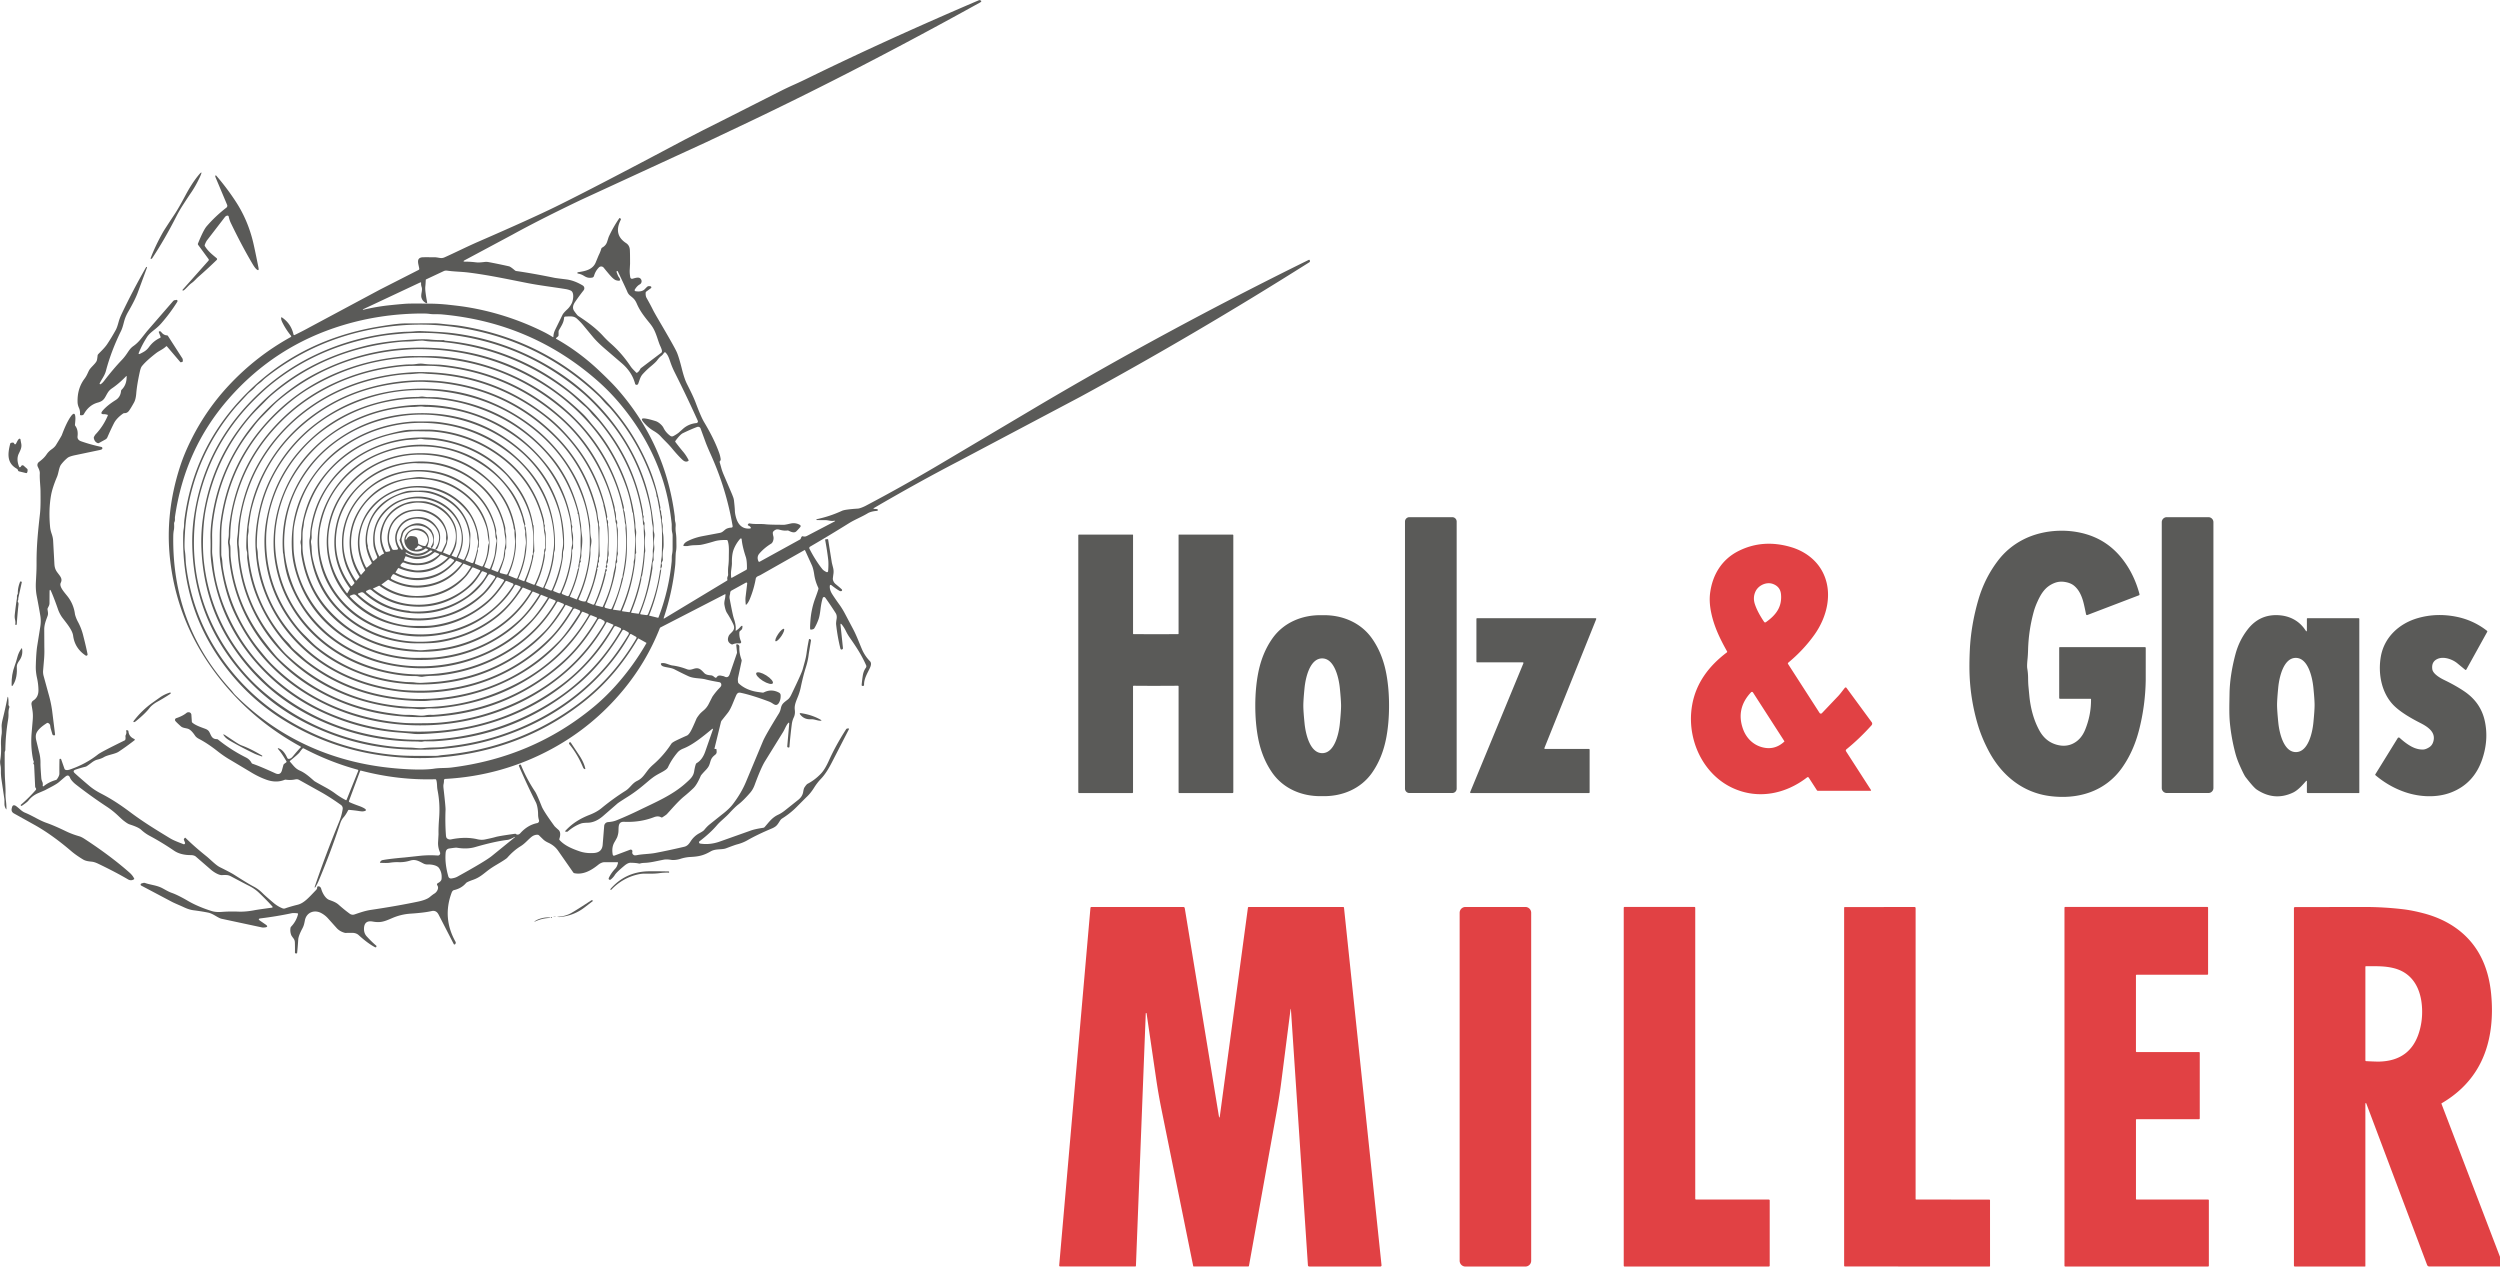 <?xml version="1.0" encoding="UTF-8"?> <svg xmlns="http://www.w3.org/2000/svg" xmlns:v="https://vecta.io/nano" width="100%" height="100%" viewBox="0 0 250 127" fill-rule="evenodd" stroke-linejoin="round" stroke-miterlimit="2"><style><![CDATA[.B{fill-rule:nonzero}]]></style><g transform="matrix(.152 0 0 .152 -8.873 -8.934)"><g fill="#e14144"><path d="M907.71 723.42c-.08-1.26-.2-1.263-.36-.01l-6.19 48.44c-.693 5.433-1.74 12.017-3.14 19.75l-17.94 99.9c-.06.327-.257.49-.59.49H843.8c-.24 0-.387-.12-.44-.36l-20.97-103.56c-1.293-6.447-2.43-13.01-3.41-19.69l-6.28-42.93c-.02-.14-.1-.2-.24-.18l-.27.05c-.013 0-.02.01-.02.03L805.7 891.5a.44.44 0 0 1-.5.48h-49.35c-.354 0-.643-.289-.643-.64 0-.02.001-.04.003-.06l20.56-235.17c.026-.354.325-.631.68-.63h60.38c.573 0 .907.283 1 .85l22.39 136.43c.267 1.64.51 1.637.73-.01l18.42-136.72c.053-.373.267-.56.64-.56h61.98c.36 0 .56.18.6.54l24.69 235.16.003.039a.75.75 0 0 1-.697.79c-.012.001-.024.001-.036.001H919.7c-.444.001-.819-.347-.85-.79l-11.14-167.79z" class="B"></path><path d="M1065.73 659.291v228.918a3.82 3.82 0 0 1-3.82 3.821h-39.42a3.82 3.82 0 0 1-3.82-3.821V659.291a3.82 3.82 0 0 1 3.82-3.821h39.42a3.82 3.82 0 0 1 3.82 3.821z"></path><path d="M1222.09 892.02h-94.9c-.31 0-.57-.257-.57-.57V656.01c0-.313.26-.57.57-.57h45.91c.31 0 .57.257.57.57v191.38c0 .313.26.57.57.57h47.85c.31 0 .57.257.57.57v42.92c0 .313-.26.57-.57.57zm96.94-44.08l48.09.05c.26 0 .48.217.48.48l.01 43.08c0 .32-.16.48-.47.48l-94.97-.05c-.3 0-.55-.248-.55-.55V655.99a.47.47 0 0 1 .47-.47l45.88-.02a.68.68 0 0 1 .68.67l-.01 191.39a.39.39 0 0 0 .39.38zm145.06.02h47c.26 0 .48.217.48.48v43.08c0 .263-.22.48-.48.48h-94.03c-.26 0-.48-.217-.48-.48V655.94c0-.263.22-.48.48-.48h93.52c.26 0 .48.217.48.48v43.61c0 .263-.22.48-.48.48h-46.5c-.26 0-.48.217-.48.48v49.94c0 .263.22.48.48.48h41.02c.26 0 .48.217.48.48v43.18c0 .263-.22.48-.48.48h-41.01c-.26 0-.48.217-.48.48v51.93c0 .263.22.48.48.48zm150.45-63.13v106.91c0 .154-.12.28-.27.28h-46.12c-.33 0-.61-.275-.61-.61V656.22c0-.364.3-.665.67-.67l45.55-.08c8.71.007 17.25.507 25.61 1.5 4.01.473 8.5 1.363 13.48 2.67 16.31 4.27 29.89 13.54 37.59 28.41 3.59 6.94 5.86 14.963 6.79 24.07.79 7.713.78 15.08-.03 22.1-2.61 22.46-13.42 39.25-32.44 50.37-.16.093-.21.223-.14.39l40.64 106.28c.19.487.03.73-.5.73h-48.03c-.79 0-1.33-.37-1.61-1.11l-39.98-106.16c-.04-.12-.16-.2-.29-.2a.31.31 0 0 0-.31.31zm37.18-64.47c-.99-11.82-6.47-21.51-18.23-24.57-6.23-1.62-12.3-1.34-18.57-1.34-.2 0-.37.167-.37.37v61.47c0 .387.19.59.57.61 4.36.24 7.32.333 8.88.28 13.41-.44 22.03-6.84 25.86-19.2 1.75-5.633 2.37-11.507 1.86-17.62z" class="B"></path></g><g fill="#5a5a58"><path d="M1016.71 401.919v175.682a2.9 2.9 0 0 1-2.9 2.899h-28.201a2.9 2.9 0 0 1-2.899-2.899V401.919a2.9 2.9 0 0 1 2.899-2.899h28.201a2.9 2.9 0 0 1 2.9 2.899z"></path><path d="M818.78 476.02l14.58-.05a.35.35 0 0 0 .39-.4v-64.82a.26.26 0 0 1 .26-.26h35.25c.34 0 .51.17.51.51v168.88c0 .433-.217.65-.65.65h-34.85a.51.51 0 0 1-.51-.51v-69.7c0-.214-.181-.39-.4-.39l-14.58.07c-4.86 0-9.723-.023-14.59-.07-.219 0-.4.176-.4.39v69.7a.51.51 0 0 1-.51.51h-34.85c-.433 0-.65-.217-.65-.65V411c0-.34.17-.51.51-.51h35.25a.26.26 0 0 1 .26.26v64.82a.35.35 0 0 0 .39.4l14.59.05zm109.48-12.5l.44-.01c12.71-.23 24.95 4.82 32.35 15.37 4.627 6.593 7.767 14.397 9.42 23.41 1.173 6.367 1.757 13.29 1.75 20.77 0 7.487-.59 14.41-1.77 20.77-1.667 9.007-4.817 16.807-9.45 23.4-7.41 10.54-19.66 15.57-32.37 15.33h-.88c-12.71.23-24.95-4.82-32.35-15.37-4.627-6.593-7.77-14.397-9.43-23.41-1.167-6.36-1.75-13.283-1.75-20.77.007-7.48.6-14.403 1.78-20.77 1.667-9.007 4.817-16.803 9.45-23.39 7.41-10.54 19.66-15.58 32.37-15.34a11.64 11.64 0 0 0 .44.01zm-12.43 59.6c0 2.373.273 6.27.82 11.69.69 6.82 3.56 19.47 11.63 19.46s10.91-12.67 11.58-19.49c.533-5.42.8-9.317.8-11.69-.007-2.373-.28-6.27-.82-11.69-.69-6.81-3.57-19.47-11.63-19.46-8.07.01-10.92 12.67-11.59 19.49-.533 5.42-.797 9.317-.79 11.69zm187.89 57.4h-77.69c-.26 0-.47-.208-.47-.46 0-.062.02-.123.04-.18l35.01-84.73c.02-.057.04-.118.04-.18 0-.252-.21-.46-.46-.46h-30.03c-.25 0-.46-.208-.46-.46v-28.11c0-.252.21-.46.46-.46h77.93c.26 0 .46.208.46.46a.49.49 0 0 1-.03.17l-34.08 84.77a.49.49 0 0 0-.03.17c0 .252.21.46.46.46h28.85c.25 0 .46.208.46.46v28.09c0 .252-.21.46-.46.46z" class="B"></path></g><path d="M1234.84 494.76a.63.63 0 0 0-.13.82l20.75 32.23a.99.99 0 0 0 .83.457c.28 0 .54-.115.73-.317l10.06-10.58c1.83-1.81 3.26-3.91 5.02-6.08l.06-.066c.27-.254.7-.24.96.03.01.021.03.043.05.066l16.61 22.62c.44.592.39 1.416-.1 1.96-5.22 5.82-10.75 11.113-16.6 15.88-.38.313-.46.863-.2 1.27l16.39 25.45a.33.33 0 0 1 .06.19c0 .192-.16.35-.35.35h-34.56c-.33 0-.58-.137-.75-.41l-5.32-8.25c-.01-.01-.01-.02-.02-.03a.73.73 0 0 0-1.01-.183c-.01.007-.02.015-.03.023-14.26 11.04-32.27 14.67-48.86 7.07-13.9-6.36-23.41-19.71-26.5-34.85-1.35-6.613-1.45-13.24-.28-19.88 2.51-14.26 10.93-25.6 22.84-34.55.19-.143.25-.415.13-.63-4.67-8.3-8.54-16.29-10.45-25.44-.98-4.687-1.23-8.967-.74-12.84 1.53-12.14 7.71-22.31 18.81-27.84 10.62-5.3 22.07-6.147 34.36-2.54 8.91 2.61 16.8 8.3 21.02 16.7 6.67 13.26 2.9 29.13-5.55 40.98-4.81 6.733-10.55 12.863-17.23 18.39zm-15.86-26.85a.82.82 0 0 0 .68.359c.17 0 .33-.052.47-.149 6.36-4.51 10.77-9.81 9.95-18.42-.31-3.28-2.06-5.52-5.24-6.72-4.24-1.6-9.59.79-11.53 4.93-1.25 2.66-1.37 5.48-.37 8.46 1.15 3.453 3.17 7.3 6.04 11.54zm-7.33 46.43c-.15-.232-.41-.373-.68-.373-.22 0-.44.092-.59.253-6.68 7.1-8.46 15.097-5.35 23.99 2.16 6.16 6.75 10.66 12.85 12.22 5.39 1.38 10.17.133 14.36-3.74.09-.08.1-.215.04-.32l-20.63-32.03z" fill="#e14144" class="B"></path><g fill="#5a5a58"><path d="M1514.57 402.314v174.892a3.3 3.3 0 0 1-3.29 3.294h-27.4a3.3 3.3 0 0 1-3.29-3.294V402.314a3.3 3.3 0 0 1 3.29-3.294h27.4a3.3 3.3 0 0 1 3.29 3.294z"></path><g class="B"><path d="M1434.05 518.81c0-.17-.14-.31-.31-.31h-20.06a.57.57 0 0 1-.57-.56v-32.99c0-.236.2-.43.44-.43h55.96c.29 0 .54.233.54.52l-.01 21.22c-.18 11.267-1.67 22.3-4.47 33.1-2.4 9.24-6.08 17.383-11.04 24.43-11.06 15.71-28.95 21.17-47.73 18.69-17.87-2.36-31.65-13.73-40.05-29.6-3.19-6.027-5.64-12.017-7.37-17.97-2.97-10.26-4.69-20.647-5.18-31.16-.23-4.98-.19-10.807.12-17.48.52-10.873 2.4-21.887 5.65-33.04 2.75-9.42 7.04-17.96 12.87-25.62 4.39-5.76 9.85-10.337 16.37-13.73 13.95-7.25 32.46-7.88 46.81-1.82 7.43 3.133 13.76 8.1 18.97 14.9 5.01 6.527 8.66 14.093 10.95 22.7a.65.65 0 0 1-.39.77l-33.88 12.95c-.02.008-.04.014-.06.02-.35.102-.73-.101-.82-.448-.01-.021-.02-.041-.02-.062-.63-3.153-1.15-5.527-1.54-7.12-1.13-4.59-2.91-8.82-6.33-11.65-1.56-1.287-3.67-2.127-6.33-2.52-2.31-.333-4.49-.093-6.56.72-5.92 2.33-8.75 6.77-11.31 12.5-1.01 2.247-1.78 4.34-2.31 6.28-2.26 8.2-3.51 16.563-3.75 25.09-.07 2.4-.19 4.45-.36 6.15-.31 3.033-.37 5.08-.19 6.14.37 2.147.55 4.303.56 6.47.01 1.993.09 3.9.26 5.72l.53 5.59c.84 8.893 3.06 16.607 6.65 23.14 2.67 4.853 6.45 7.963 11.36 9.33 4.01 1.113 7.65.827 10.94-.86 3.48-1.787 6.08-4.79 7.8-9.01 2.65-6.527 3.93-13.21 3.86-20.05zm142.01 53.9a.37.37 0 0 0-.02-.105.27.27 0 0 0-.35-.141.19.19 0 0 0-.09.066c-2.2 2.47-5.27 6.08-8.63 7.67-8.16 3.867-16.13 3.207-23.9-1.98-1.38-.92-3.83-3.657-7.34-8.21-.69-.893-1.98-3.46-3.87-7.7-1.25-2.827-2.22-5.54-2.9-8.14-1.71-6.5-2.89-13.037-3.54-19.61-.6-6.14-.34-13.07-.25-19.3.11-7.987 1.4-16.647 3.87-25.98 1.61-6.093 4.3-11.56 8.06-16.4 5.21-6.72 11.97-9.843 20.3-9.37 7.57.43 13.79 3.85 17.78 9.99.59.907.88.82.88-.26v-7.28c0-.307.16-.46.47-.46h33.5c.35 0 .52.177.52.53v114.21c0 .154-.13.28-.28.28h-33.49c-.48 0-.72-.243-.72-.73v-7.08zm-19.62-50.11c.01 2.36.28 6.233.82 11.62.69 6.78 3.55 19.36 11.57 19.35s10.85-12.6 11.51-19.38c.53-5.387.8-9.26.79-11.62 0-2.36-.27-6.237-.82-11.63-.68-6.77-3.54-19.35-11.56-19.34s-10.85 12.6-11.52 19.37c-.53 5.393-.79 9.27-.79 11.63zm96.07 29.29c1.19-.033 2.55-.543 4.09-1.53 1.19-.76 2.03-1.873 2.52-3.34 2.17-6.38-3.41-10.05-8.47-12.62-7.37-3.733-12.91-7.31-16.61-10.73-8.66-8-11.37-21.2-9.33-32.93 2.23-12.75 12.07-21.82 24.46-25.35 8.01-2.28 16.31-2.59 24.89-.93 7.6 1.473 14.44 4.587 20.52 9.34a.51.51 0 0 1 .13.64l-13.7 24.74c-.23.413-.52.47-.88.17l-5.33-4.39c-3.13-2.46-8.74-4.52-12.8-2.69-2.73 1.227-3.87 3.48-3.43 6.76.41 3.08 5.21 5.84 7.81 7.09 5.19 2.507 9.67 5.047 13.43 7.62 7.09 4.86 11.52 11.283 13.27 19.27 1.81 8.253 1.26 16.673-1.66 25.26-3.61 10.667-10.42 17.943-20.41 21.83-9.44 3.67-20.77 3.1-30.35-.18-7.05-2.413-13.52-6.107-19.42-11.08-.24-.2-.28-.433-.11-.7l14.69-23.77c.15-.244.42-.393.71-.393.2 0 .4.076.55.213 2.83 2.587 5.48 4.53 7.97 5.83 2.5 1.313 4.99 1.937 7.46 1.87z"></path><path d="M606.7 401.44c-2.1.26-3.49-.52-5.61-.47-1.1.027-2.873.007-5.32-.06-.113-.007-.193-.057-.24-.15a.43.43 0 0 1-.02-.29c.02-.053.057-.087.11-.1 5.78-1.227 11.36-3.077 16.74-5.55 1.287-.593 4.76-1.073 10.42-1.44 1.2-.08 3.62-1.06 5.07-1.82 15.933-8.4 31.96-17.367 48.08-26.9l61.94-36.76c57.38-34.073 117.84-66.767 181.38-98.08.52-.253.81-.09.87.49l.04.38a.6.6 0 0 1-.27.57c-49.933 31.533-100.137 61.027-150.61 88.48l-80.12 42.4c-17.733 9.207-36.323 19.483-55.77 30.83-.56.333-.517.527.13.58l1.77.16c.42.033.603.257.55.67-.04.3-.13.457-.27.47-2.807.213-4.927.757-6.36 1.63-3.7 2.26-8.44 4.11-12.24 6.48a941.42 941.42 0 0 1-25.67 15.47 1.03 1.03 0 0 0-.39 1.35c2.507 4.94 5.293 9.363 8.36 13.27.627.807 1.59 1.507 2.89 2.1.04.019.081.034.123.046a.73.73 0 0 0 .885-.519c.011-.042.018-.084.022-.127.247-3.2.27-5.683.07-7.45-.447-3.927-1.113-8.253-2-12.98-.067-.32.063-.5.39-.54l1.14-.11c.247-.027.387.08.42.32l2.45 15.32c.013.047.287 1.127.82 3.24.327 1.287.397 2.587.21 3.9-.3 2.153-.433 3.33-.4 3.53.193 1.34.843 2.46 1.95 3.36 1.733 1.4 3.05 2.53 3.95 3.39a.67.67 0 0 1-.22 1.1c-.44.173-.957.08-1.55-.28-1.607-.973-3.33-2.193-5.17-3.66a.56.56 0 0 0-.141-.084c-.289-.12-.626.024-.748.318a.56.56 0 0 0-.041.156c-.2 1.76.31 3.603 1.53 5.53s2.803 4.233 4.75 6.92c1.427 1.967 2.85 4.337 4.27 7.11l4.65 8.79c2.34 4.4 3.91 8.73 5.89 13.4 1.26 2.953 3.033 5.61 5.32 7.97.88.907.893 2.313.04 4.22-1.51 3.36-4.05 7.12-3.93 11.42.011.304-.227.564-.53.58l-.3.02c-.547.04-.797-.213-.75-.76.187-2.087.433-4.103.74-6.05.32-2.027.99-3.73 2.01-5.11a1.67 1.67 0 0 0 .19-1.67c-3.01-6.7-6.03-11.39-10.95-18.44-.847-1.213-1.633-2.567-2.36-4.06-.8-1.647-1.687-3.063-2.66-4.25-.693-.84-.983-.72-.87.36l1.6 15.16a.59.59 0 0 1-.18.47l-.21.21a.79.79 0 0 1-.161.119c-.368.206-.837.08-1.038-.279-.031-.057-.055-.117-.071-.18-1.293-5.147-2.24-10.463-2.84-15.95-.08-.753.023-1.97.31-3.65.26-1.5.043-2.797-.65-3.89-2.28-3.587-4.553-6.957-6.82-10.11a.94.94 0 0 0-1.66.26c-.613 1.92-1.107 4.437-1.48 7.55-.353 2.913-.773 5.04-1.26 6.38-.833 2.293-1.757 4.277-2.77 5.95-.3.493-1.02.793-2.16.9-.347.033-.543-.123-.59-.47-.093-.713-.057-2.303.11-4.77.36-5.407 1.43-10.517 3.21-15.33 1.127-3.04 1.82-5.053 2.08-6.04.093-.333.063-.66-.09-.98-1.333-2.82-2.22-5.753-2.66-8.8-.367-2.507-.88-4.493-1.54-5.96l-4.47-9.83a.28.28 0 0 0-.257-.169c-.05 0-.1.013-.143.039l-29.09 16.48c-1.02.57-2.68.78-2.96 2.39-.8 4.513-2.1 8.96-3.9 13.34-.673 1.633-1.403 2.827-2.19 3.58-.3.28-.467.217-.5-.19-.187-2.093-.223-3.607-.11-4.54l1.09-9.1a.55.55 0 0 0 .004-.07c0-.313-.257-.57-.57-.57a.57.57 0 0 0-.274.07l-9.41 5.18a1.72 1.72 0 0 0-.94 1.47c-.1 1.56-.69 2.14-.33 4.06 1.32 7.113 2.223 11.38 2.71 12.8 1.06 3.1 1.46 5.68 1.2 7.74-.053.387.083.473.41.26.967-.653 1.7-1.263 2.2-1.83 1.713-1.953 2.253-1.69 1.62.79-.047.18-.493.633-1.34 1.36-.253.22-.393.5-.42.84-.173 2.093.187 4.107 1.08 6.04a.91.91 0 0 1 .085.384c0 .499-.411.91-.91.91-.028 0-.057-.001-.085-.004-1.767-.173-3.263.02-4.49.58-.291.133-.625.129-.91-.01-2.24-1.087-2.857-2.88-1.85-5.38.94-2.34 5.06-3.5 3.08-7.75-1.14-2.46-2.54-4.98-4.2-7.56-.707-1.1-1.263-2.913-1.67-5.44-.133-.833-.03-1.983.31-3.45.173-.747.31-1.75.41-3.01.027-.367-.123-.463-.45-.29l-42.33 21.8a.87.87 0 0 0-.41.46c-5.88 14.887-13.97 28.533-24.27 40.94-13.167 15.867-28.753 28.687-46.76 38.46-21.753 11.82-45.123 18.417-70.11 19.79a.94.94 0 0 0-.89.983c.04.667-.057 1.557-.29 2.677-.12.567-.11 1.473.03 2.72.92 8.08 1.357 12.713 1.31 13.9-.233 5.8-.147 11.423.26 16.87.08 1.067.347 1.753.8 2.06.84.56 1.667.757 2.48.59 6.353-1.307 12.127-1.347 17.32-.12 1.793.427 3.463.483 5.01.17 3.193-.653 5.547-1.2 7.06-1.64 1.447-.427 5.383-1.09 11.81-1.99.94-.133 1.44-.16 1.5-.08a1.3 1.3 0 0 0 .097.112c.621.636 1.807.501 2.628-.3a3.02 3.02 0 0 0 .135-.142c3.26-3.653 6.993-5.9 11.2-6.74.709-.146 1.222-.775 1.222-1.499 0-.146-.021-.291-.062-.431-.387-1.28-.58-2.573-.58-3.88 0-2.38-.46-5.86-1.47-7.86-3.66-7.227-7.367-15.173-11.12-23.84a.53.53 0 0 1 .24-.75l.28-.17c.012-.007.024-.014.037-.02.29-.143.645-.025.785.26.007.013.013.027.018.04a96.21 96.21 0 0 0 9.2 17.33c.833 1.24 2.3 4.507 4.4 9.8.86 2.16 3.643 6.467 8.35 12.92.247.34 1.13 1.177 2.65 2.51 1.333 1.167 1.543 3.14.63 5.92-.107.32-.047.607.18.86 3.35 3.69 8.38 5.74 13.08 7.36 2.8.973 5.927 1.35 9.38 1.13 3.627-.227 5.577-2.043 5.85-5.45l1-12.38c.106-1.314 1.153-2.374 2.47-2.5 2.01-.18 3.7-.4 5.71-1.21 4.947-2.013 9.95-4.253 15.01-6.72 10.53-5.14 21.72-9.8 30.54-17.77 2.9-2.62 4.9-4.29 5.45-7.67.36-2.213.74-3.817 1.14-4.81.127-.3.33-.533.61-.7 2.42-1.407 4.257-3.883 5.51-7.43l4.94-14.17c.367-1.053.12-1.223-.74-.51-5.5 4.52-12.23 10.12-18.57 12.59-1.667.647-2.98 1.55-3.94 2.71-2.6 3.12-4.657 6.32-6.17 9.6-.91 1.95-4.67 3.41-7.82 5.32-1.487.9-3.173 2.153-5.06 3.76-4.92 4.19-8.44 7.08-13.53 10.28-4.067 2.56-6.377 4.087-6.93 4.58l-9.49 8.25c-2.82 2.4-6.14 4.22-9.87 4.3-2.153.047-3.6.2-4.34.46-3.08 1.073-6.037 2.833-8.87 5.28-.179.154-.413.229-.65.21l-.82-.07c-.151-.01-.271-.138-.271-.289a.29.29 0 0 1 .081-.201c.693-.74 1.47-1.513 2.33-2.32 3.613-3.36 8.127-6.093 13.54-8.2 3.04-1.18 5.65-2.55 7.93-4.42 5.167-4.247 10.45-8.07 15.85-11.47 3.07-1.93 4.33-4.91 7.62-6.5 3.21-1.55 4.46-3.64 6.83-6.75 1.04-1.373 2.317-2.717 3.83-4.03a64.63 64.63 0 0 0 11.87-13.67c.387-.593 1.537-1.347 3.45-2.26 2.92-1.393 5.16-2.417 6.72-3.07.893-.38 1.84-1.513 2.84-3.4.773-1.46 1.92-3.983 3.44-7.57.267-.633.963-1.657 2.09-3.07.467-.587 1.36-1.437 2.68-2.55a13.35 13.35 0 0 0 3.36-4.27l2.41-4.73c1.493-2.187 3.13-4.183 4.91-5.99.627-.633.947-1.203.96-1.71.033-1.087-.457-1.717-1.47-1.89-3.587-.607-6.553-1.213-8.9-1.82-3.47-.9-7.71-.47-11.21-2.06-2.647-1.213-5.717-2.723-9.21-4.53-2.24-1.16-5.35-1.2-7.5-1.97-.8-.293-1.277-.763-1.43-1.41-.087-.38.063-.61.45-.69 2.47-.48 4.73 1.21 7.16 1.52 3.06.387 6.23 1.21 9.51 2.47 3.01 1.16 4.89-1.33 7.7-.46 1.51.47 3.04 2.35 3.8 3.1 1.03 1.02 2.85 1.26 4.13 1.35 1.39.1 1.87.8 2.82 1.46a.8.8 0 0 0 1.13-.22c.58-.913 1.473-1.26 2.68-1.04 1.307.247 2.05.42 2.23.52 1.747 1 2.967.49 3.66-1.53l4.68-13.64c.093-.253.123-.517.09-.79l-.46-4.38c-.073-.72.23-.957.91-.71a4.25 4.25 0 0 1 .3.14c.521.261.84.808.81 1.39-.16 2.76.31 5.583 1.41 8.47a1.66 1.66 0 0 1 .07.97l-2.36 11.04c-.153.713-.147 1.653.02 2.82.047.333.193.613.44.84 2.72 2.533 6.173 4.277 10.36 5.23 1.073.24 2.85.513 5.33.82.293.033.573-.017.84-.15 3.32-1.68 6.647-1.627 9.98.16.619.329 1.023.96 1.06 1.66.087 1.753-.217 3.313-.91 4.68-.58 1.14-1.3 1.727-2.16 1.76-.5.02-1.253-.317-2.26-1.01a11.04 11.04 0 0 0-2.32-1.22c-7.553-2.847-13.803-4.78-18.75-5.8-2.06-.43-2.61 1.14-3.29 2.71-1.8 4.16-3.05 8.02-5.26 10.74l-3.82 4.8a2.9 2.9 0 0 0-.51 1.08l-4.21 17.19c-.073.287.037.453.33.5.1.013.22 0 .36-.04.367-.1.567.04.6.42.18 1.85.32 2.5-1.09 3.59-2.92 2.24-2.62 3.99-3.72 6.69-.387.947-1.087 1.953-2.1 3.02-2.113 2.22-3.257 3.537-3.43 3.95-1.707 3.967-3.327 6.68-4.86 8.14-2.06 1.973-4.09 3.773-6.09 5.4-3.93 3.2-8.4 8.5-11.32 11.65-.367.393-1.35 1.09-2.95 2.09a.8.8 0 0 1-.89.02c-1.307-.753-2.86-.783-4.66-.09-6.093 2.347-12.637 3.363-19.63 3.05-3.95-.18-3.63 3.05-3.74 6.06-.047 1.213-.313 2.513-.8 3.9-.153.453-.773 1.613-1.86 3.48-1.313 2.253-1.697 4.923-1.15 8.01.14.767.573 1.01 1.3.73l10.18-3.83c.125-.048.258-.072.392-.072.603 0 1.1.496 1.1 1.1 0 .088-.011.176-.032.262-.26 1.027.103 1.793 1.09 2.3.353.187 1.057.173 2.11-.04 3.51-.71 8.21-.71 11.84-1.4 6.087-1.16 12.46-2.523 19.12-4.09 1.9-.44 2.99-1.72 4.16-3.53 1.467-2.287 3.36-4.06 5.68-5.32 1.733-.933 2.8-1.643 3.2-2.13 1.11-1.35 2.19-2.57 3.62-3.72l7.94-6.35c3.267-2.48 5.72-4.8 7.36-6.96 3.68-4.847 6.533-9.69 8.56-14.53l11.18-26.77c1.1-2.667 4.623-8.817 10.57-18.45.56-.907.983-2.04 1.27-3.4.62-3 2.07-3.72 4.66-5.78.76-.607 1.487-1.63 2.18-3.07 4.5-9.327 7-14.883 7.5-16.67l1.47-5.38c.5-1.827.873-3.647 1.12-5.46.36-2.713.86-5.613 1.5-8.7.093-.46.343-.577.75-.35l.29.16a.69.69 0 0 1 .35.73l-1.47 8.88c-.307 2.82-.947 5.757-1.92 8.81-1.18 3.68-2.297 8.06-3.35 13.14a35.29 35.29 0 0 1-1.61 5.45c-1.25 3.27-2.72 6.05-2.3 9.31.24 1.867.023 3.513-.65 4.94-.68 1.42-1.123 2.963-1.33 4.63-.713 5.593-1.227 10.533-1.54 14.82-.019.238-.22.424-.459.424-.02 0-.041-.001-.061-.004l-.35-.05c-.352-.047-.61-.366-.58-.72l1.27-14.55c.113-1.247-.213-1.373-.98-.38-1.19 1.52-2.01 3.89-3.07 5.57l-11.88 19.2c-1.807 2.973-4.07 8.167-6.79 15.58-.72 1.967-1.7 3.667-2.94 5.1-3.027 3.487-5.597 6.037-7.71 7.65-1.507 1.153-3.533 3.117-6.08 5.89-2.67 2.9-5.73 5.09-8.13 7.9-2.913 3.407-6.713 6.903-11.4 10.49a.85.85 0 0 0-.327.67c0 .417.306.775.717.84 4.167.647 8.35.25 12.55-1.19l20.53-7.29c1.973-.733 4.803-1.37 8.49-1.91.333-.047.613-.193.84-.44 2.77-3.08 4.73-6.19 8.95-8.16 1.447-.673 2.873-1.567 4.28-2.68l9.01-7.18c1.767-1.427 2.813-3.113 3.14-5.06.253-1.52.533-2.517.84-2.99.907-1.373 1.597-2.183 2.07-2.43 3.233-1.687 6.183-3.937 8.85-6.75 1.693-1.78 3.39-4.56 5.09-8.34 3.033-6.76 6.833-13.687 11.4-20.78.187-.293.453-.457.8-.49l.69-.07a.46.46 0 0 1 .037-.002c.203 0 .37.167.37.37 0 .056-.012.112-.037.162l-11.41 22.18c-1.65 3.15-3.94 7.27-7.02 10.48-1.633 1.693-3.13 3.63-4.49 5.81-1.54 2.453-3.177 4.487-4.91 6.1-.493.467-2.777 2.747-6.85 6.84-2.627 2.64-5.75 5.103-9.37 7.39-1.53.97-2.24 3.71-4.33 5.21a11.15 11.15 0 0 1-2.19 1.22c-6.5 2.74-11.9 5.343-16.2 7.81-2.013 1.16-4.32 2.08-6.92 2.76-.96.247-3.327 1.09-7.1 2.53-2.88 1.1-6.88.14-10.15 2.04-4.45 2.58-7.62 3.39-13.23 3.67a25.51 25.51 0 0 0-6.76 1.26c-1.81.6-4.42.91-5.95.66-1.993-.333-3.647-.377-4.96-.13-5.37 1.03-8.75 1.96-12.53 2.09-1.287.04-2.257.17-2.91.39-.313.1-.633.113-.96.04-1.333-.307-3.133-.473-5.4-.5-1.153-.013-2.493.613-4.02 1.88-3.487 2.9-5.597 4.943-6.33 6.13-.7 1.127-1.617 2.14-2.75 3.04-.364.28-.892.217-1.18-.14-.207-.253-.203-.603.01-1.05.98-2.08 2.387-4.093 4.22-6.04.78-.827 1.36-2.03 1.74-3.61.093-.38-.053-.57-.44-.57l-8.56-.01c-1.38.01-2.98.9-3.82 1.58-4.64 3.78-10 6.85-15.81 5.67-.333-.067-.6-.24-.8-.52l-9.94-14.26c-1.56-2.26-3.71-4.02-6.45-5.28-1.36-.627-2.423-1.297-3.19-2.01-.193-.173-1.173-1.12-2.94-2.84-.247-.24-.543-.37-.89-.39-1.5-.073-2.933.46-4.3 1.6-2.46 2.07-4.09 4.21-6.94 5.96-3.093 1.9-6.017 4.423-8.77 7.57-.527.607-2.9 2.157-7.12 4.65-2.027 1.2-3.743 2.323-5.15 3.37-3.08 2.29-5.65 4.89-10.13 6.46-2.72.953-4.29 1.673-4.71 2.16-1.973 2.327-4.583 3.867-7.83 4.62-.727.167-1.27.73-1.63 1.69-4.153 11.12-3.297 21.907 2.57 32.36a1.17 1.17 0 0 1-.03 1.18l-.19.32a.56.56 0 0 1-.97-.04l-9.92-19.28c-.9-1.82-2.35-2.93-4.56-2.43-3.247.747-7.92 1.32-14.02 1.72-4.16.273-8.223 1.273-12.19 3-5.18 2.26-7.55 3.1-12.7 2.19-3.613-.64-5.497.843-5.65 4.45-.093 2.153.51 3.933 1.81 5.34 2.2 2.4 4.3 4.443 6.3 6.13.092.072.131.194.1.31l-.08.32a.57.57 0 0 1-.82.37c-3.227-1.693-6.827-4.353-10.8-7.98-1.14-1.04-2.66-1.543-4.56-1.51l-4.37.05c-2.373-.593-4.287-1.727-5.74-3.4l-5.86-6.53c-1.247-1.293-2.637-2.343-4.17-3.15-4.45-2.37-9.62-.49-10.68 4.75-.37 1.84-.61 3.39-1.62 5.29-1.747 3.26-2.67 5.703-2.77 7.33a208.76 208.76 0 0 1-.72 8.78c-.033.313-.207.457-.52.43l-.46-.04c-.32-.027-.477-.2-.47-.52.04-2.173.023-4.397-.05-6.67-.033-1-.327-1.867-.88-2.6-.873-1.153-1.367-1.88-1.48-2.18-.6-1.513-.777-3.09-.53-4.73a1.7 1.7 0 0 1 .43-.89c2.273-2.4 3.78-5.113 4.52-8.14.1-.4-.057-.62-.47-.66-1.713-.18-2.947-.19-3.7-.03-6.6 1.4-13.407 2.53-20.42 3.39-1.48.18-1.6.693-.36 1.54l3.56 2.45c1.627 1.113 1.477 1.773-.45 1.98-.813.087-1.45.08-1.91-.02l-26.41-5.66c-2.45-.47-5.61-3.44-9.08-4.11-3.067-.593-6.247-1.1-9.54-1.52-1.86-.24-3.883-.867-6.07-1.88-3.61-1.68-6.2-2.62-8.78-4.02l-19.51-10.33a.75.75 0 0 1 .08-1.36c.153-.06.563-.183 1.23-.37.433-.12.86-.107 1.28.04 3.42 1.2 7.63 1.49 11.12 3.31 2.26 1.18 4.07 2.36 6.4 3.18 2.667.94 6.21 2.697 10.63 5.27 4.367 2.547 9.57 4.773 15.61 6.68 1.807.573 4.013.76 6.62.56 3.527-.267 7.17-.327 10.93-.18 3.247.12 6.75-.183 10.51-.91 1.54-.3 5.417-.867 11.63-1.7a.45.45 0 0 0 .389-.446c0-.108-.038-.212-.109-.294-2.447-2.733-5.427-5.78-8.94-9.14-1.86-1.78-4.177-3.353-6.95-4.72-1-.493-4.83-2.507-11.49-6.04-.933-.493-1.86-.763-2.78-.81-.967-.047-1.953-.033-2.96.04-1.96.15-5.27-1.79-7.3-3.53l-9.99-8.66c-.367-.327-.897-.583-1.59-.77-.473-.133-1.063-.2-1.77-.2-4.48-.007-8.157-.993-11.03-2.96-5.293-3.62-10.673-6.89-16.14-9.81-2.09-1.13-3.88-2.48-5.37-3.85-1.98-1.82-6.06-3.03-7.86-3.66-.8-.273-2.047-1.07-3.74-2.39-.733-.573-1.837-1.563-3.31-2.97-2.46-2.36-5.017-4.413-7.67-6.16-6.993-4.6-13.787-9.473-20.38-14.62-1.41-1.1-3.27-2.9-3.89-4.49-.633-1.607-1.62-1.87-2.96-.79-.873.7-2.273 1.887-4.2 3.56-2.2 1.91-6.11 3.67-9.1 5.33-.2.107-1.74.773-4.62 2-2.653 1.133-4.83 2.797-6.53 4.99-.507.66-1.953 1.8-4.34 3.42-.08.06-.163.063-.25.01l-.26-.14c-.02-.011-.039-.024-.057-.038-.158-.128-.186-.36-.061-.513.014-.018.03-.034.048-.049 3.493-3.007 6.77-6.26 9.83-9.76.32-.373.277-.827-.13-1.36a1.51 1.51 0 0 1-.32-.88l-.68-14.19c0-.077-.028-.155-.08-.22l-.28-.38c-.18-.247-.193-.503-.04-.77a1.18 1.18 0 0 0 .09-1.1c-.187-.447-.287-.707-.3-.78-1.18-5.58-1.53-11.417-1.05-17.51l.73-8.64c.167-1.893.17-3.623.01-5.19-.1-.953-.367-2.673-.8-5.16a2.61 2.61 0 0 1 1.17-2.63c2.307-1.46 3.44-3.763 3.4-6.91-.04-2.633-.357-5.293-.95-7.98-.607-2.733-.87-5.403-.79-8.01.173-5.98.487-10.34.94-13.08l2.06-12.93c.353-2.38.343-4.68-.03-6.9-.553-3.373-1.343-7.717-2.37-13.03-.52-2.713-.707-5.66-.56-8.84 0-.033.107-2.133.32-6.3.093-1.88.137-3.983.13-6.31-.05-11.35.94-20.95 2.22-32.34.54-4.77.41-10.05.38-15.07-.03-3.52-.65-7.84-.46-11.72.08-1.66-.77-3.2-1.35-4.46-.484-1.04-.189-2.287.71-3 1.72-1.35 3.55-2.75 5.07-5.02.9-1.333 2.007-2.457 3.32-3.37 1.327-.913 2.283-1.847 2.87-2.8 2.387-3.887 3.677-6.08 3.87-6.58 2.007-5.38 3.91-9.37 5.71-11.97 2.093-3.027 3.167-2.693 3.22 1 .007.74-.09 2.087-.29 4.04-.033.34.05.647.25.92 1.3 1.72 1.783 3.98 1.45 6.78-.21 1.78.77 2.78 2.43 3.36a108.34 108.34 0 0 0 13.23 3.68.91.91 0 0 1 .278.114.87.87 0 0 1 .278 1.192.86.86 0 0 1-.206.224c-.233.18-.687.343-1.36.49l-15.63 3.28c-2.907.58-4.767 1.203-5.58 1.87-1.6 1.307-3.027 2.787-4.28 4.44-1.41 1.88-1.62 5.59-2.65 8.02-2.06 4.853-3.38 8.947-3.96 12.28-1.113 6.373-1.313 13.327-.6 20.86.133 1.347.477 2.817 1.03 4.41.58 1.673.897 3.18.95 4.52l.85 15.51c.13 1.9.57 3.52 1.8 5.19 1.9 2.6 3.73 4.24 2.38 6.93-1.27 2.53 2.41 6.34 4.49 9.01a23.57 23.57 0 0 1 4.81 11.42c.18 1.28 1.16 3.76 1.94 5.19a37.56 37.56 0 0 1 3.43 8.74c1.307 5.1 2.293 9.327 2.96 12.68a.84.84 0 0 1-.002.316.83.83 0 0 1-.966.655c-.104-.021-.203-.062-.292-.121-4.753-3.167-7.497-7.5-8.23-13-.51-3.79-4.24-8.11-7.07-11.86-1.27-1.68-2.35-3.97-2.8-5.28-1.507-4.4-3-8.327-4.48-11.78-.76-1.78-1.147-1.7-1.16.24l-.05 7.27c-.007.647-.163 1.28-.47 1.9l-.67 1.35a1.53 1.53 0 0 0-.14.94c.26 1.71.53 2.78.03 4.19-1.03 2.85-2.17 5.51-2.2 8.84l.06 11.85c.08 2.687.027 5.21-.16 7.57l-.64 7.53c-.106 1.204-.004 2.419.3 3.59l3.23 11.78c1.167 4.027 1.993 7.97 2.48 11.83l1.84 14.89c.003.024.004.047.004.071 0 .368-.303.67-.67.67a.67.67 0 0 1-.354-.101l-.53-.32a.47.47 0 0 1-.18-.24l-1.22-4.23c-.02-.06-.093-.56-.22-1.5-.107-.773-.537-1.357-1.29-1.75a.89.89 0 0 0-.96.04c-3.453 2.18-5.673 4.25-6.66 6.21-.667 1.32-.763 3.017-.29 5.09l1.82 7.55c.687 2.393 1.01 4.933.97 7.62-.027 1.42.15 4.587.53 9.5.08.993.297 1.85.65 2.57.353.707.447 1.58.28 2.62a.35.35 0 0 0-.006.065c0 .203.167.37.37.37a.37.37 0 0 0 .236-.085c2.373-1.88 5.047-3.243 8.02-4.09.327-.093.587-.277.78-.55 1.053-1.473 1.577-2.7 1.57-3.68-.027-3.673-.003-6.737.07-9.19.007-.36.193-.543.56-.55.107 0 .213.033.32.1.113.067.2.187.26.36l2.13 6.09a1.2 1.2 0 0 0 .76.75c.733.24 1.673.163 2.82-.23 6.907-2.353 13.073-5.67 18.5-9.95 1.393-1.1 7.21-4.153 17.45-9.16.307-.153.497-.397.57-.73.113-.48.127-1.093.04-1.84a1.77 1.77 0 0 1 .18-1.01c.46-.933.55-1.833.27-2.7-.01-.033-.015-.068-.015-.103 0-.203.167-.37.37-.37a.34.34 0 0 1 .045.003l.46.06c.387.053.6.273.64.66.213 2.353 1.497 4.033 3.85 5.04a.51.51 0 0 1 .11.88c-3.627 2.82-7.12 5.337-10.48 7.55-2.32 1.53-7.1 2-9.7 3.57-1.073.647-2.513 1.187-4.32 1.62-1.08.26-2.333.93-3.76 2.01-2.147 1.633-3.387 2.49-3.72 2.57-2.487.613-4.74 1.267-6.76 1.96-1.493.507-1.663 1.297-.51 2.37 2.187 2.02 5.393 4.813 9.62 8.38 2.127 1.793 4.647 3.443 7.56 4.95 6.21 3.23 11.71 6.64 19.48 12.45 8.5 6.36 16.31 11.13 25.96 17 2.71 1.65 6.48 2.94 8.87 3.91.091.037.189.056.287.056.423 0 .77-.348.77-.77 0-.091-.016-.181-.047-.266l-.67-1.77a.89.89 0 0 1 .18-.98l.3-.33c.2-.227.407-.233.62-.02 3.74 3.707 8.31 7.723 13.71 12.05 2.54 2.04 6.08 5.79 8.78 7.14 4.92 2.447 8.123 4.15 9.61 5.11 6.047 3.873 10.28 6.437 12.7 7.69 2.16 1.127 4.143 2.613 5.95 4.46.887.907 3.227 2.973 7.02 6.2 1.867 1.593 3.867 2.81 6 3.65a2.46 2.46 0 0 0 1.73.01c2.007-.733 4.743-1.533 8.21-2.4 4.34-1.07 7.63-5.08 12.03-9.61.333-.34.56-.68.68-1.02.08-.227.113-.463.1-.71-.027-.387.147-.623.52-.71 1.06-.27 1.88.57 2.16 1.63.77 2.79 2.79 6.34 5.25 7.25 2.35.87 4.38 1.53 6.26 3.21 2.353 2.107 4.773 4.07 7.26 5.89.896.651 2.054.827 3.1.47 4.12-1.39 7.08-2.45 11.07-3.04 11.147-1.653 21.34-3.443 30.58-5.37 3.787-.793 6.423-1.813 7.91-3.06 1.233-1.04 2.267-1.81 3.1-2.31 1.55-.93 3.11-3.53 1.9-5.27-.473-.673-.347-1.207.38-1.6 1.467-.787 2.253-1.69 2.36-2.71.293-2.7-.27-5.09-1.69-7.17-1.29-1.88-5.11-2.44-7.45-2.36-.987.04-1.893-.153-2.72-.58-2.96-1.51-5.24-3.06-8.77-1.96-2.533.787-5.05 1.133-7.55 1.04-1.927-.073-3.89.05-5.89.37-1.16.187-3.177.207-6.05.06-.42-.02-.517-.207-.29-.56.453-.7.96-1.103 1.52-1.21 3.273-.62 8.173-1.207 14.7-1.76.047-.007 3.277-.357 9.69-1.05 4-.433 8-.507 12-.22a1.49 1.49 0 0 0 .353-.018c.806-.138 1.356-.91 1.219-1.71a1.45 1.45 0 0 0-.102-.342c-.973-2.26-1.393-4.52-1.26-6.78l.29-5.19c-.073-2.76.06-6.37.4-10.83.473-6.227.117-12.307-1.07-18.24-.45-2.26-.14-4.36-.82-6.58-.107-.34-.337-.507-.69-.5-16.287.48-32.577-1.413-48.87-5.68-.273-.073-.457.017-.55.27l-7.31 19.65c-.125.326.029.7.35.85 1.527.72 3.777 1.607 6.75 2.66.807.287 1.633.657 2.48 1.11 2.227 1.207 2.083 1.97-.43 2.29-.42.053-1.34-.033-2.76-.26-1.807-.287-3.903-.533-6.29-.74-.34-.027-.59.113-.75.42-1 1.94-1.963 3.423-2.89 4.45-.953 1.053-1.693 2.377-2.22 3.97-4.267 12.927-9.073 25.713-14.42 38.36-.28.66-.913 1.867-1.9 3.62-.067.127-.143.203-.23.23-.093.033-.18.023-.26-.03-.067-.047-.087-.11-.06-.19 4.633-13.76 10.073-28.243 16.32-43.45.987-2.413 1.707-5.047 2.16-7.9.164-1.048-.278-2.103-1.14-2.72-5.053-3.613-9.683-6.573-13.89-8.88l-13.5-7.53c-.8-.473-1.657-.61-2.57-.41a17.26 17.26 0 0 1-6.2.2 1.85 1.85 0 0 0-.97.12c-3.653 1.447-7.573 1.43-11.76-.05-3.52-1.247-7.02-2.94-10.5-5.08l-13.34-7.97c-2.633-1.48-5.523-3.457-8.67-5.93-4.32-3.387-8.303-6.023-11.95-7.91-1.187-.62-2.043-1.313-2.57-2.08-1.05-1.53-2.87-4.13-4.98-4.68-1.56-.42-3.25-.5-4.4-1.52-1.72-1.527-2.917-2.683-3.59-3.47a1.19 1.19 0 0 1-.284-.771c0-.511.329-.967.814-1.129 2.847-.947 5.107-2.107 6.78-3.48.253-.213.54-.34.86-.38l.4-.04c.007-.001.014-.001.022-.002.962-.077 1.818.655 1.896 1.623.001.01.001.019.002.029l.3 4.55c.02.232.127.45.3.61 2.13 1.87 5.86 3.09 8.6 4.11 1.16.433 1.99 1.063 2.49 1.89 1.22 2.01 1.54 4.86 4.98 4.88a1.44 1.44 0 0 1 .95.34c5.573 4.493 11.67 8.403 18.29 11.73 1.633.813 2.853 1.993 3.66 3.54.147.293.377.49.69.59 3.227 1.087 8.217 3.177 14.97 6.27 2.227 1.02 3.673.39 4.34-1.89l.97-3.55a1.38 1.38 0 0 1 .52-.76l1.27-.92c.313-.233.37-.517.17-.85-2.007-3.447-3.66-5.91-4.96-7.39-1.053-1.193-.86-1.453.58-.78 1.887.887 3.54 2.89 4.96 6.01a1.15 1.15 0 0 0 1.26.65c.827-.16 1.57-.637 2.23-1.43 2.453-2.967 4.26-5.023 5.42-6.17a.3.3 0 0 0-.07-.47c-20.107-10.987-37.257-25.15-51.45-42.49-19.86-24.267-31.383-51.43-34.57-81.49-2.113-19.873.083-39.897 6.59-60.07 1.893-5.887 4.46-12.043 7.7-18.47 6.593-13.087 14.847-24.907 24.76-35.46 11.913-12.687 25.397-23.18 40.45-31.48a.54.54 0 0 0 .16-.82 46.1 46.1 0 0 1-5.54-8.47c-.767-1.507-1.08-2.633-.94-3.38.067-.347.243-.42.53-.22 4.02 2.747 6.55 6.497 7.59 11.25a.46.46 0 0 0 .015.053c.085.249.364.382.619.295.016-.005.031-.011.046-.018 3.353-1.613 6.663-3.32 9.93-5.12l46.22-24.76 25.47-12.97a.72.72 0 0 0 .42-.77c-.31-2.82-2.58-7.21 2.27-7.55.38-.027 3.107-.027 8.18 0 .327 0 1.333.143 3.02.43 1.113.193 2.163.07 3.15-.37 6.49-2.88 14.99-7.16 22.55-10.44 22.807-9.913 39.567-17.493 50.28-22.74 16.847-8.26 45.163-22.967 84.95-44.12l12.4-6.4 12.5-6.27 38.87-19.67c2.507-1.267 5.477-2.667 8.91-4.2 2.56-1.147 5.537-2.55 8.93-4.21 33.96-16.607 71.353-33.643 112.18-51.11a.86.86 0 0 1 .62-.04c1.233.387 1.27.903.11 1.55-52.807 29.26-103.44 55.43-151.9 78.51l-28.49 13.5-18.18 8.35-63.66 29.34c-12.55 5.98-30.36 14.74-45.16 22.89l-31.39 16.81c-1.42.74-1.33 1.103.27 1.09 2.107-.013 4.403.133 6.89.44 1.92.23 3.63-.01 5.83-.26a8.21 8.21 0 0 1 2.33.07c3.973.733 8.5 1.667 13.58 2.8.667.147 1.97 1.047 3.91 2.7.26.22.553.353.88.4 7.093 1 15.5 2.497 25.22 4.49.627.127 3.14.46 7.54 1 3.607.44 7.267 1.783 10.98 4.03a2.14 2.14 0 0 1 .58 3.15c-2.073 2.633-3.957 5.2-5.65 7.7-1.13 1.68-2.05 3.85-.56 5.95 1.313 1.853 2.177 2.917 2.59 3.19 5.9 3.85 11.75 8.06 16.46 13.26 1.507 1.667 3.243 3.367 5.21 5.1 4.753 4.187 9.043 9.147 12.87 14.88.97 1.45 2.39 2.72 3.65 4.06.193.2.403.227.63.08.86-.547 1.56-1.377 2.1-2.49.105-.217.259-.406.45-.55l13.42-10.14c.22-.167.34-.507.36-1.02.02-.6-.373-1.767-1.18-3.5-1.36-2.89-2.46-8.13-4.82-12-.567-.933-1.38-2.05-2.44-3.35-3.63-4.44-6.15-7.84-8.05-12.22-1.36-3.13-2.36-3.7-4.56-5.53-.78-.653-1.377-1.503-1.79-2.55-.347-.9-2.423-5.353-6.23-13.36-.087-.187-.223-.233-.41-.14l-.27.14c-.16.08-.21.203-.15.37.6 1.733 1.09 2.853 1.47 3.36 1.62 2.18 1.087 2.92-1.6 2.22-.867-.227-1.943-1.003-3.23-2.33-.807-.827-2.503-2.83-5.09-6.01-.023-.028-.046-.056-.071-.083-.765-.853-2.101-.923-2.958-.153a1.96 1.96 0 0 0-.081.076c-1.533 1.52-2.62 3.39-3.26 5.61a1.59 1.59 0 0 1-1.31 1.12c-2.24.3-3.38.01-5.4-1.24a10.5 10.5 0 0 0-3.86-1.45c-.247-.04-.367-.183-.36-.43a.55.55 0 0 1 .12-.31c.067-.073.157-.12.27-.14 4.87-.74 9.77-1.67 11.73-6.58l1.79-4.35c.78-1.54 1.393-3.06 1.84-4.56.093-.327.29-.57.59-.73 1.613-.86 2.69-2.133 3.23-3.82l1.02-3.16a80.17 80.17 0 0 1 6.96-12.28c.145-.183.389-.215.552-.085l.018.015.29.26a.67.67 0 0 1 .15.8c-3.34 6.527-2.187 11.63 3.46 15.31 1.547 1.013 2.38 2.487 2.5 4.42.1 1.567.147 4.6.14 9.1 0 .067-.07 1.42-.21 4.06-.087 1.48.033 3.133.36 4.96.099.556.587.966 1.152.966.097 0 .194-.012.288-.036 2.22-.58 4.82-1.62 5.82.76a2.35 2.35 0 0 1-1.03 2.96c-1.22.673-2.313 1.82-3.28 3.44a.69.69 0 0 0 .47 1.03c1.98.35 4.42.28 5.98-1.21.027-.033.513-.53 1.46-1.49a2.09 2.09 0 0 1 1.79-.61l.6.08c.341.051.597.347.597.692a.7.7 0 0 1-.277.558l-3.01 2.21a1.05 1.05 0 0 0-.44.79c-.087 1.413.11 2.55.59 3.41 1.707 3.013 3.063 5.543 4.07 7.59.653 1.34 2.06 3.843 4.22 7.51 6.547 11.153 10.373 17.94 11.48 20.36.947 2.067 2.103 5.823 3.47 11.27 1.093 4.32 2.18 7.56 3.26 9.72 1.89 3.79 4.19 8.21 5.83 12.58 2.327 6.193 4.167 10.42 5.52 12.68 4.593 7.673 7.95 14.58 10.07 20.72.34.987.613 2.143.82 3.47a1.66 1.66 0 0 1-.44 1.45c-.24.253-.3.543-.18.87.093.24.457 1.517 1.09 3.83.307 1.107.757 2.387 1.35 3.84l5.58 13.05c.167.38.453 1.12.86 2.22.273.753.453 1.55.54 2.39.34 3.113.527 5.303.56 6.57.07 2.13.82 4.92 1.53 6.51 1.707 3.773 4.54 5.463 8.5 5.07a.54.54 0 0 0 .126-.03.52.52 0 0 0 .309-.66.5.5 0 0 0-.065-.12c-.393-.54-.943-.937-1.65-1.19-.014-.005-.027-.01-.04-.016a.4.4 0 0 1-.179-.53c.006-.011.012-.023.019-.034l.22-.36c.199-.313.57-.472.93-.4 3.57.68 6.97.13 10.53.56 1.773.213 5.82.323 12.14.33.52 0 1.917-.267 4.19-.8 2.227-.52 4.303-.227 6.23.88a.91.91 0 0 1 .26 1.37c-.68.833-1.547 1.78-2.6 2.84-1.43 1.42-3.71.29-5.08-.38-.307-.147-.627-.193-.96-.14-1.313.2-2.953.033-4.92-.5-.973-.26-1.717-.313-2.23-.16-.7.2-1.343.62-1.93 1.26-.233.253-.357.553-.37.9-.02.58.1 1.36.36 2.34.44 1.64-.22 4.06-1.45 4.81-3.027 1.847-5.613 4.017-7.76 6.51-1.227 1.42-1.447 3.073-.66 4.96.2.48.527.593.98.34l26.33-14.5a1.27 1.27 0 0 0 .61-.74 4.12 4.12 0 0 1 .57-1.15.66.66 0 0 1 .82-.26c.887.293 1.787.2 2.7-.28l17.6-9.2c1.26-.633 1.19-.863-.21-.69zM338.68 258.17c-1.613-.853-2.633-2.087-3.06-3.7-.187-.713-.137-1.833.15-3.36.28-1.507.287-2.653.02-3.44-.333-.987-.457-1.837-.37-2.55.067-.567-.157-.73-.67-.49l-37.54 17.63c-.013.007-.033.037-.06.09-.013.04-.023.077-.03.11-.007.12.08.16.26.12a133.9 133.9 0 0 1 17.87-3.05c6.06-.62 9.977-.953 11.75-1 2.66-.08 7.66-.07 15 .03 3.733.053 7.45.28 11.15.68 5.087.553 8.787 1.01 11.1 1.37a177.24 177.24 0 0 1 51.7 16.47c2.047 1.02 4.07 2.163 6.07 3.43.287.173.433.093.44-.24.027-1.467.4-2.953 1.12-4.46l4.93-10.06c.487-.867 1.503-2.013 3.05-3.44 1.14-1.047 2.13-2.383 2.97-4.01.87-1.67 1.93-7.2-.7-8.37-1.027-.453-2.197-.787-3.51-1-8.19-1.33-16.7-2.32-24.65-3.87-11.87-2.31-25.34-5.25-38.73-6.94-5.03-.64-9.41-.58-14.41-1.29a4.02 4.02 0 0 0-2.3.34l-11.46 5.38c-.187.087-.283.233-.29.44-.093 2.013-.17 3.24-.23 3.68-.16 1.147-.147 2.52.04 4.12.28 2.347.647 4.627 1.1 6.84.008.036.012.072.012.108a.49.49 0 0 1-.49.49c-.081 0-.161-.02-.232-.058zM493.1 435.48c-1.653 10.28-4.203 19.62-7.65 28.02-.067.173-.01.283.17.33l5.57 1.36c.207.053.347-.02.42-.22 4.533-11.853 7.417-24.107 8.65-36.76.15-1.58-.05-3.2.27-4.8a18.08 18.08 0 0 0 .34-3.56l.01-8.67c.013-.6-.09-1.347-.31-2.24-.43-1.76-.19-4.46-.3-5.56-1.193-11.333-3.397-21.683-6.61-31.05-5.987-17.453-15.313-33.65-27.98-48.59-4.36-5.133-9.023-9.89-13.99-14.27-29.1-25.66-63.327-40.277-102.68-43.85-2.84-.26-5.37.07-8.02-.33-1.26-.193-3.25-.277-5.97-.25-17.68.16-34.75 2.737-51.21 7.73-29.727 9.02-54.787 25.213-75.18 48.58-19.12 21.893-30.833 47.737-35.14 77.53-.027.187-.033.753-.02 1.7a4.02 4.02 0 0 1-.38 1.76c-.14.3-.2.613-.18.94.093 1.827.053 3.16-.12 4-.253 1.247-.393 2.58-.42 4-.6 38.44 11.53 71.647 36.39 99.62l2.3 2.6c.853 1.14 1.563 1.993 2.13 2.56 23.12 23.027 50.647 37.973 82.58 44.84 9.387 2.013 19.417 3.317 30.09 3.91 7.847.433 13.903.32 18.17-.34 3.86-.6 7.63-.27 11.46-.75 35.593-4.467 66.71-17.723 93.35-39.77 5.02-4.153 9.82-8.773 14.4-13.86 7.753-8.6 14.54-17.957 20.36-28.07.107-.173.07-.31-.11-.41l-4.94-2.73a.38.38 0 0 0-.51.14c-9.387 16.027-20.687 29.407-33.9 40.14-25.213 20.48-54.53 32.827-87.95 37.04-11.747 1.48-23.803 1.727-36.17.74-26.927-2.14-51.613-10.073-74.06-23.8-13.06-7.987-24.497-17.793-34.31-29.42-22.787-27.013-33.7-58.317-32.74-93.91a19.82 19.82 0 0 1 .31-3.05 18.43 18.43 0 0 0 .26-3.08c0-1.04.143-2.577.43-4.61 4.113-29.287 16.007-54.713 35.68-76.28 24.287-26.62 55.017-43.02 92.19-49.2 8.207-1.36 13.863-2.037 16.97-2.03l18.81-.08c3.7-.02 7.2.61 10.69.88 2.78.213 5.503.543 8.17.99 32.76 5.493 61.133 18.843 85.12 40.05 17.293 15.287 30.213 33.733 38.76 55.34 2.653 6.727 4.823 14.62 6.51 23.68a2.16 2.16 0 0 1-.04.97c-.1.4-.02.787.24 1.16a1.68 1.68 0 0 1 .3.9c.06 1.213.163 2.003.31 2.37.3.76.367 1.573.2 2.44-.26 1.41.72 3.49.57 5.4-.107 1.46-.06 2.71.14 3.75.247 1.247.373 2.5.38 3.76.02 3.23.22 4.83-.3 7.41-.313 1.573-.363 3.687-.15 6.34a1.63 1.63 0 0 1-.19.92l-.56.99a1.02 1.02 0 0 0-.06.9c.367.993.3 1.86-.2 2.6-.14.207-.183.517-.13.93.04.313-.033 1.053-.22 2.22zm14.92-18.05c.353-1.013 1.227-1.877 2.62-2.59 2.873-1.467 6.017-2.547 9.43-3.24l11.9-2.25c2.3-.4 3.02-2.36 5.11-3.01.9-.28 1.663-.427 2.29-.44.787-.013 1.113-.407.98-1.18-2.727-15.927-7.367-31.237-13.92-45.93-1.927-4.313-3.193-7.303-3.8-8.97l-3.36-9.16a1.74 1.74 0 0 0-2.21-1.01c-2.493.92-5.607 2.273-9.34 4.06-1.273.607-2.933 2.313-4.98 5.12a.6.6 0 0 0 .01.79 158.95 158.95 0 0 0 5.21 6.55c1.2 1.433 2.33 3.17 3.39 5.21.125.238.046.535-.18.68-1.167.733-2.42.483-3.76-.75-1.947-1.787-4.267-4.31-6.96-7.57-2.47-3-5.14-5.36-7.28-7.75-1.167-1.3-2.753-2.543-4.76-3.73-2.647-1.567-4.977-3.607-6.99-6.12-1.28-1.6-.903-2.287 1.13-2.06 1.667.18 4.06.763 7.18 1.75 2.12.67 4.41 2.88 5.12 4.36.993 2.06 2.477 3.823 4.45 5.29.673.493 1.377.55 2.11.17a24.06 24.06 0 0 0 3.43-2.18c.02-.013.947-.843 2.78-2.49 2.487-2.24 5.463-3.527 8.93-3.86.556-.054.985-.526.985-1.085 0-.153-.032-.305-.095-.445-4.593-10.193-9.667-20.827-15.22-31.9a53.48 53.48 0 0 1-2.32-5.32c-1.2-3.23-1.72-5.72-3.7-7.69-.24-.247-.5-.227-.78.06-.63.64-.96 1.42-1.96 2.17-.9.68-1.833 1.677-2.8 2.99-.647.88-2.08 2.233-4.3 4.06-1.87 1.54-3.64 3.33-4.92 4.7-1.75 1.86-2.03 3.44-3.18 6.57-.12.327-.343.547-.67.66-.28.093-.537.1-.77.02a.94.94 0 0 1-.61-.68c-1.373-5.187-4.333-9.71-8.88-13.57a8780.5 8780.5 0 0 1-10.97-9.43c-3.147-2.7-5.683-5.18-7.61-7.44l-6.82-8.23c-1.013-1.233-2.347-2.61-4-4.13-2.12-1.94-4.61-1.5-7.54-1.39-.573.02-.88.313-.92.88-.23 3.33-2.05 5.64-3.42 8.2-.133.253-.2.523-.2.81v2.3c0 .373-.143.683-.43.93l-1.02.86c-.34.293-.317.55.07.77 10.013 5.66 19.343 12.577 27.99 20.75 5.38 5.087 9.367 9.103 11.96 12.05 21.18 24.06 33.797 51.953 37.85 83.68.15 1.24.01 2.55.37 3.85.247.907.327 1.86.24 2.86a19.15 19.15 0 0 0 .15 4.38c.22 1.513.33 2.953.33 4.32-.01 3.88.22 5.5-.31 8.25-.093.5-.167 1.633-.22 3.4-.073 2.647-.147 4.34-.22 5.08a160.29 160.29 0 0 1-7.54 34.77c-.193.573-.033.703.48.39l41.13-24.82c.207-.125.309-.37.25-.6-.207-.78-.117-1.577.27-2.39.145-.302.213-.635.2-.97-.107-2.167-.063-4.017.13-5.55.213-1.687.323-3.52.33-5.5.01-4.76.34-7.88-.74-11.2a.63.63 0 0 0-.64-.48c-3.227-.1-5.92.177-8.08.83-4.04 1.22-7.04 1.997-9 2.33-.627.107-2.067.19-4.32.25-1.3.033-2.743.213-4.33.54-.213.047-.997.043-2.35-.01-.387-.013-.513-.203-.38-.57zm-17.69-32.27c-.107-1.2-.417-2.653-.93-4.36-5.933-19.84-15.733-37.603-29.4-53.29-.46-.527-1.193-1.273-2.2-2.24-1.9-1.82-3.79-4.31-5.32-5.76-26.687-25.307-58.39-40.51-95.11-45.61-18.713-2.6-37.627-1.93-56.74 2.01-25.14 5.18-47.74 15.75-67.8 31.71-.42.333-1.02.883-1.8 1.65-1.53 1.51-3.25 2.39-4.6 3.97-.813.947-1.68 1.793-2.6 2.54-1.253 1.02-2.153 1.827-2.7 2.42l-7.04 7.62c-18.047 20.92-29.03 44.997-32.95 72.23-.487 3.38-.85 7.193-1.09 11.44-.333 5.86-.357 9.697-.07 11.51.233 1.5.383 3 .45 4.5.107 2.22.203 3.713.29 4.48 2.973 25.073 12.23 47.61 27.77 67.61 10.767 13.853 23.557 25.313 38.37 34.38 22.473 13.753 46.963 21.653 73.47 23.7 3.233.247 7.187.373 11.86.38l11.9.02c1.367 0 2.357-.063 2.97-.19.66-.14 1.597-.267 2.81-.38 33.88-3.08 63.997-14.663 90.35-34.75 14.553-11.093 26.827-25.093 36.82-42 .071-.119.109-.256.109-.395a.77.77 0 0 0-.399-.675l-3.04-1.69c-.38-.207-.67-.123-.87.25-4.593 8.34-10.193 16.197-16.8 23.57-14.38 16.047-31.507 28.51-51.38 37.39-20.153 9.007-41.027 13.897-62.62 14.67-8.52.307-16.773.1-24.76-.62-18.933-1.72-37.283-6.87-55.05-15.45-17.807-8.6-33.06-20.39-45.76-35.37-20.313-23.947-30.847-51.413-31.6-82.4-.167-6.773.24-13.423 1.22-19.95 4.2-28.053 15.963-52.453 35.29-73.2 12.8-13.74 27.53-24.59 44.19-32.55 18.053-8.627 37.27-13.687 57.65-15.18 2.05-.15 4.73-.09 7.13-.32 2.053-.2 3.833-.27 5.34-.21 9.233.373 15.683.773 19.35 1.2 22.08 2.587 42.87 9.473 62.37 20.66 16.24 9.32 30.02 20.89 41.34 34.71 8.747 10.687 15.59 21.967 20.53 33.84 4.107 9.867 6.87 20.15 8.29 30.85l.5 3.76c.26 1.647.367 2.913.32 3.8-.073 1.553-.01 2.66.19 3.32.34 1.087.433 2.137.28 3.15-.26 1.773-.287 3.737-.08 5.89a14.4 14.4 0 0 1-.27 4.49c-.193.873-.227 2.393-.1 4.56.02.327-.05.633-.21.92-.387.68-.577 1.407-.57 2.18v2.59c-1.527 10.36-4.183 20.253-7.97 29.68-.173.44-.027.693.44.76l3.46.46a1.14 1.14 0 0 0 1.21-.7c3.813-9.38 6.397-18.78 7.75-28.2a1.95 1.95 0 0 1 .39-.91c.233-.3.273-.62.12-.96-.133-.3-.177-.613-.13-.94.213-1.533.353-2.957.42-4.27 0-.04.1-.663.3-1.87.093-.567.15-1.347.17-2.34.213-8.707.183-14.85-.09-18.43-.307-3.94-1.28-10.097-2.92-18.47a1.37 1.37 0 0 0-.19-.47 1.57 1.57 0 0 1-.26-.72zm-9.73 52.74c-.4.72-.24 1.65-.35 2.19-1.44 7.08-3.647 14.22-6.62 21.42a.31.31 0 0 0 .24.43l4.48.6c.135.019.269-.059.33-.19 3.493-8.2 6.003-17.163 7.53-26.89l1.55-9.99c.27-1.85-.07-3.92.23-5.79.253-1.6.323-3.033.21-4.3-.287-3.24-.387-6.013-.3-8.32.04-1.12-.093-2.303-.4-3.55-.06-.233-.197-1.43-.41-3.59-.233-2.427-.457-4.2-.67-5.32-4.393-23.527-14.373-44.287-29.94-62.28-5.62-6.5-11.027-11.913-16.22-16.24-26.033-21.693-56.047-34.227-90.04-37.6-8.14-.807-16.547-.93-25.22-.37-.987.06-3.44.273-7.36.64-9.073.853-18.623 2.753-28.65 5.7-18.807 5.527-35.763 14.247-50.87 26.16-3.593 2.84-7.55 6.39-11.87 10.65-17.073 16.847-28.867 36.557-35.38 59.13-1.973 6.853-3.307 13.377-4 19.57-3.693 32.787 3.937 62.657 22.89 89.61 6.58 9.367 13.94 17.51 22.08 24.43 20.42 17.367 44.05 28.647 70.89 33.84 9.28 1.793 17.76 2.717 25.44 2.77 2.61.02 5.78.67 8.59.35 2.153-.24 4.393-.38 6.72-.42 2.98-.06 5.003-.157 6.07-.29l5.99-.74c20.92-2.533 40.653-8.79 59.2-18.77 16.653-8.967 30.94-20.423 42.86-34.37 4.713-5.513 9.497-12.277 14.35-20.29.097-.164.149-.351.149-.541a1.06 1.06 0 0 0-.549-.929l-2.29-1.27c-.667-.373-1.193-.23-1.58.43-8.28 14.053-17.7 25.607-28.26 34.66-27.013 23.153-58.66 35.827-94.94 38.02-1.107.067-3.25.073-6.43.02-.387-.007-.91.063-1.57.21-1.31.28-2.74-.07-3.6-.07-22.287.027-43.547-4.53-63.78-13.67-24.813-11.207-44.56-28.287-59.24-51.24-11.72-18.333-18.047-39.043-18.98-62.13-.273-6.727.057-13.37.99-19.93 3.033-21.393 10.563-40.467 22.59-57.22 20.433-28.46 48.457-47.14 84.07-56.04 7.513-1.873 16.067-3.153 25.66-3.84 7.887-.56 13.45-.693 16.69-.4 3.627.333 6.62.46 8.98.38.253-.013.5.033.74.14.347.147.583.227.71.24 9.753.953 18.977 2.677 27.67 5.17 25.953 7.46 48.407 20.677 67.36 39.65 4.02 4.02 8.297 9.137 12.83 15.35 11.5 15.747 18.88 33.163 22.14 52.25.15.89-.1 1.78.4 2.8.153.307.19.623.11.95a4.71 4.71 0 0 0 .42 3.3 1.72 1.72 0 0 1 .19.98c-.14 1.707-.107 3.02.1 3.94.307 1.373.403 2.673.29 3.9-.24 2.6-.22 5.837.06 9.71.06.72-.29 1.58-.32 2.13-.213 4.287-.767 8.947-1.66 13.98-.053.333-.153.63-.3.89zm-3.8-15.12c-.053.093-.107.183-.16.27-.18.287-.26.6-.24.94.067 1.193-.013 2.76-.24 4.7-1.333 11.133-4.18 21.733-8.54 31.8-.019.041-.028.086-.028.132a.32.32 0 0 0 .288.318l4.4.6c.195.022.383-.084.46-.26 6.007-14.413 9.163-29.277 9.47-44.59.027-1.44-.03-3.38-.17-5.82-.147-2.647-.19-4.607-.13-5.88.02-.347-.07-.667-.27-.96-.167-.247-.253-.507-.26-.78-.033-2.387-.433-5.56-1.2-9.52-1.507-7.793-3.58-15.017-6.22-21.67-5.047-12.727-12.133-24.607-21.26-35.64-1.59-1.92-4.02-4.15-5.29-5.73-1.667-2.093-3.087-3.613-4.26-4.56-.807-.653-2.623-2.27-5.45-4.85-2.1-1.927-3.993-3.54-5.68-4.84-24.32-18.733-51.887-29.627-82.7-32.68-.833-.08-2.887-.167-6.16-.26-2.06-.053-4.11-.247-6.15-.58-.813-.133-3.067-.017-6.76.35-.993.093-2.49.16-4.49.2-1.62.033-3.12.117-4.5.25-32.113 3.107-59.94 14.587-83.48 34.44a60.6 60.6 0 0 0-4.51 4.23c-3.59 3.72-7.45 7.27-10.75 11.17-15.013 17.74-24.623 37.977-28.83 60.71-.92 4.993-1.487 10.7-1.7 17.12-.213 6.233-.02 11.977.58 17.23 3.127 27.267 14.31 51.233 33.55 71.9.72.767 2.48 2.537 5.28 5.31 2.233 2.213 4.03 3.887 5.39 5.02 21.067 17.533 45.387 28.447 72.96 32.74 13.973 2.173 28.057 2.493 42.25.96 25.7-2.773 49.293-11.11 70.78-25.01 18.253-11.8 32.913-27.19 43.98-46.17.42-.727.243-1.247-.53-1.56l-2.36-.98c-.707-.293-1.25-.103-1.63.57-6.62 11.707-14.863 22.083-24.73 31.13-13.167 12.073-28.17 21.41-45.01 28.01-14.313 5.607-29.73 9.1-46.25 10.48-8.12.673-13.413.857-15.88.55-2.267-.287-5.587-.59-9.96-.91-16.433-1.207-32.707-5.447-48.82-12.72-16.56-7.473-30.93-17.923-43.11-31.35-17.9-19.72-28.31-42.723-31.23-69.01-.287-2.6-.407-4.973-.36-7.12a169.36 169.36 0 0 0-.01-7.13c-.087-3.42.09-6.957.53-10.61 1.667-13.927 5.427-26.95 11.28-39.07 9.687-20.08 24.02-36.88 43-50.4 5.32-3.793 11.05-7.203 17.19-10.23 23.033-11.367 47.257-16.503 72.67-15.41 38.82 1.667 72.28 16.18 100.38 43.54 1.253 1.22 2.603 2.727 4.05 4.52 1.007 1.247 2.157 2.627 3.45 4.14 6.24 7.313 11.753 16.01 16.54 26.09 5.54 11.667 8.983 23.957 10.33 36.87.12 1.13-.02 2.53.29 3.91.26 1.193.367 2.127.32 2.8-.307 4.34-.303 8.66.01 12.96.007.06-.033.173-.12.34zm-2.44-27.39c-1.007-6.013-2.26-11.177-3.76-15.49-7.307-21.02-19.163-38.877-35.57-53.57-5.167-4.627-10.423-8.72-15.77-12.28-24.78-16.48-52.487-25.003-83.12-25.57-3.127-.053-6.567.057-10.32.33-4.26.313-7.69.643-10.29.99-27.753 3.753-52.233 14.433-73.44 32.04-1.68 1.393-3.563 3.173-5.65 5.34L231 332.7c-1.887 1.9-3.537 3.767-4.95 5.6l-4.54 5.93c-12.92 17.493-20.643 37.303-23.17 59.43-.32 2.84-.453 5.737-.4 8.69.047 2.54.043 5.44-.01 8.7-.027 1.22.083 2.677.33 4.37.1.733.263 2.197.49 4.39 1.027 9.847 3.61 19.757 7.75 29.73 8.167 19.647 20.577 36.193 37.23 49.64a132.3 132.3 0 0 0 33.47 19.74c23.487 9.553 48.01 13 73.57 10.34 29.073-3.02 55.107-13.307 78.1-30.86 12.827-9.793 23.84-22.55 33.04-38.27.113-.193.067-.333-.14-.42l-4.01-1.66c-.147-.06-.257-.023-.33.11-7 12.48-15.847 23.397-26.54 32.75-13.493 11.807-28.917 20.717-46.27 26.73-20.06 6.953-40.85 9.567-62.37 7.84-20.553-1.647-39.607-7.327-57.16-17.04-23.487-13-40.983-31.743-52.49-56.23-4.587-9.753-7.733-21.433-9.44-35.04-.54-4.38-.25-8.45-.24-14.66.007-4.34.213-7.99.62-10.95 3.187-23.433 12.39-44.08 27.61-61.94 13.68-16.053 30.297-28.083 49.85-36.09 13.3-5.447 27.26-8.83 41.88-10.15 3.087-.28 5.68-.403 7.78-.37l7.77.02c4.187-.04 8.067.113 11.64.46 31.75 3.08 62.59 17 85.48 39.46 16.953 16.627 28.033 36.443 33.24 59.45.053.26.057.49.01.69l-.12.55c-.08.32-.033.623.14.91.28.48.477 1.11.59 1.89l.91 6.88c.28 2.193.433 4.507.46 6.94.067 6.46.037 10.783-.09 12.97-.673 11.22-3.677 23.35-9.01 36.39-.067.16-.013.25.16.27l4.51.61a.26.26 0 0 0 .3-.17c4.3-9.767 7.167-19.833 8.6-30.2.033-.247.043-.67.03-1.27-.007-.453.043-.883.15-1.29.247-.893.377-1.5.39-1.82l.5-12.23c.05-2.01-.38-3.98-.44-5.99-.053-1.88-.153-3.383-.3-4.51l-.8-6.61c-.007-.067-.043-.16-.11-.28-.047-.087-.103-.183-.17-.29-.053-.087-.1-.237-.14-.45zm-6.74 43.71c.187-.28.293-.613.32-1l.09-1.19c2.153-10.16 2.773-20.2 1.86-30.12-.09-.95.21-2.33-.09-3.15-.26-.7-.4-1.45-.42-2.25-.007-.413-.253-2.027-.74-4.84-.9-5.267-2.117-10.203-3.65-14.81-4.6-13.82-11.72-26.633-21.36-38.44-4.12-5.047-8.76-9.787-13.92-14.22-22.86-19.607-49.153-31.023-78.88-34.25-31.273-3.4-60.49 2.843-87.65 18.73-5.587 3.267-10.997 7.15-16.23 11.65-6.713 5.78-12.477 11.677-17.29 17.69-13.947 17.447-22.363 37.337-25.25 59.67-.34 2.633-.493 6.097-.46 10.39l.01 10.39c-.007.64.09 1.39.29 2.25.18.767.297 1.533.35 2.3l.27 3.43c2.827 19 10.08 36.31 21.76 51.93.933 1.24 2.713 3.45 5.34 6.63 2.1 2.54 3.957 4.603 5.57 6.19 15.513 15.347 33.883 26.193 55.11 32.54a146.84 146.84 0 0 0 31.25 5.74c4.66.34 10.93.24 14.46.21 3.927-.027 7.523-.197 10.79-.51 17.753-1.7 34.77-6.477 51.05-14.33 23.873-11.513 42.447-28.43 55.72-50.75.507-.853.327-1.52-.54-2l-1.6-.88c-.947-.527-1.69-.323-2.23.61-7.033 12.167-15.42 22.393-25.16 30.68-23.607 20.067-51.14 31.043-82.6 32.93-8.3.493-16.697.29-25.19-.61-19.3-2.047-37.34-8.063-54.12-18.05-12.133-7.213-22.677-16.423-31.63-27.63-12.753-15.96-20.53-33.977-23.33-54.05-.393-2.82-.583-5.06-.57-6.72.013-2.66-.153-4.897-.5-6.71-.153-.793-.087-1.98.2-3.56.18-.973.27-2.163.27-3.57a45.45 45.45 0 0 1 .33-5.33c3.093-25.547 13.467-47.62 31.12-66.22 10.687-11.26 22.967-20.147 36.84-26.66 15.093-7.093 31.11-11.293 48.05-12.6.78-.06 2-.09 3.66-.09 1.087 0 2.303-.103 3.65-.31 1.573-.24 3.06-.267 4.46-.08 1.807.24 3.737.38 5.79.42 3.12.067 5.057.14 5.81.22 31.047 3.167 57.757 14.99 80.13 35.47 17.02 15.573 28.35 34.973 33.99 58.2.027.12.067.6.12 1.44.027.44.14.92.34 1.44.293.76.46 2.347.5 4.76a1.86 1.86 0 0 0 .29.96c.387.593.517 1.35.39 2.27-.113.807-.067 1.587.14 2.34.227.833.337 1.583.33 2.25l-.17 13.22c-.007.227.047.643.16 1.25.08.44.063.87-.05 1.29-.267.973-.403 1.56-.41 1.76-.04 1.4-.033 2.267.02 2.6s-.03.633-.25.9c-.307.373-.46.847-.46 1.42l-.01 1.82c-1.44 8.707-3.94 17.16-7.5 25.36-.011.024-.02.048-.029.073a.91.91 0 0 0 .57 1.146c.023.008.046.015.069.021l2.91.71c.587.14 1.007-.067 1.26-.62 3.073-6.833 5.19-13.177 6.35-19.03.053-.26.153-.5.3-.72zm-4.74-6.8c.267-1.073.407-2.177.42-3.31a4.71 4.71 0 0 1 .18-1.23c.153-.54.243-.933.27-1.18.753-7.767.797-15.333.13-22.7-.027-.287-.14-.677-.34-1.17-.33-.82-.25-2.09-.34-2.68-1.147-8.007-3.237-15.73-6.27-23.17-4.467-10.973-10.38-20.99-17.74-30.05-4.167-5.12-8.843-9.89-14.03-14.31-22.48-19.173-48.783-30.103-78.91-32.79-4.37-.39-9.58-.25-14-.24-4.253.013-7.75.163-10.49.45-21.593 2.253-41.13 9.003-58.61 20.25-9.42 6.053-17.98 13.49-25.68 22.31-11.973 13.707-20.193 29.383-24.66 47.03-1.807 7.167-2.783 14.17-2.93 21.01-.033 1.673-.113 2.79-.24 3.35-.253 1.153-.227 2.24.08 3.26.2.667.297 2.027.29 4.08 0 1.993.033 3.353.1 4.08 2.027 20.433 9.293 38.797 21.8 55.09 4.733 6.173 7.923 10.06 9.57 11.66 19.913 19.42 43.697 31.287 71.35 35.6 1.213.193 3.753.543 7.62 1.05 2.28.293 4.337.427 6.17.4 1.847-.027 3.907.087 6.18.34 2.24.247 4.063.23 5.47-.05a16.69 16.69 0 0 1 4.48-.28c.393.027 1.903-.077 4.53-.31 32.027-2.9 59.49-14.847 82.39-35.84 7.513-6.887 14.63-15.933 21.35-27.14.247-.413.147-.71-.3-.89l-3.28-1.32c-.372-.147-.801.003-1 .35-6.673 11.527-14.5 21.197-23.48 29.01-21.22 18.46-46.603 29.07-76.15 31.83-2.33.22-6.42-.13-8.22.25-3.65.78-6.82-.13-10.94-.14-2.16-.007-3.76-.06-4.8-.16-11.1-1.04-21.533-3.223-31.3-6.55-17.927-6.113-33.37-15.733-46.33-28.86-9.573-9.693-17.023-20.75-22.35-33.17a101.07 101.07 0 0 1-8-33.15c-.007-.147-.143-1.783-.41-4.91-.187-2.24-.19-4.027-.01-5.36.247-1.747.403-3.18.47-4.3l.21-3.38c1.593-13.547 5.26-25.95 11-37.21 5.893-11.56 13.673-21.91 23.34-31.05 4.807-4.547 10.023-8.683 15.65-12.41 18.453-12.213 39.64-19.083 63.56-20.61l3.36-.19c32.953-.607 62.147 9.41 87.58 30.05 5.4 4.387 10.807 9.913 16.22 16.58 11.54 14.233 18.873 30.327 22 48.28a1.75 1.75 0 0 1-.03.72l-.14.57a1 1 0 0 0 .17.83c.547.747.717 1.59.51 2.53a2.2 2.2 0 0 0 .02 1.02c.207.827.33 2.113.37 3.86.087 4.567.06 8.557-.08 11.97-.06 1.49.49 3.27-.17 5.12-.112.309-.149.638-.11.96.16 1.34-.02 2.513-.54 3.52a1.26 1.26 0 0 0-.09.95c.253.793.143 1.387-.33 1.78-.259.216-.3.603-.09.86.427.527.317 1.1-.33 1.72-.107.101-.162.252-.15.41l.05.44c.027.273.01.547-.05.82-1.52 6.787-3.773 13.457-6.76 20.01-.02.045-.03.093-.03.142a.35.35 0 0 0 .26.338l4.26 1.04c.153.04.263-.01.33-.15 3.587-7.547 5.99-15.03 7.21-22.45.067-.427.32-1.497.76-3.21zm-7.39-40.53c-.13-.52-.06-.96-.23-1.56-4.06-14.46-10.68-27.44-19.86-38.94-6.547-8.207-14.007-15.32-22.38-21.34-21.733-15.633-46-24.023-72.8-25.17-.06 0-1.17-.087-3.33-.26-1.173-.1-2.287-.103-3.34-.01l-4.97.41c-4.12.06-8.92.557-14.4 1.49-21.12 3.58-39.67 11.547-55.65 23.9-8.913 6.9-16.6 14.877-23.06 23.93-9.573 13.407-15.767 28.25-18.58 44.53-.34 1.973-.62 4.317-.84 7.03l-.54 7.07c-.173 2.32-.183 3.927-.03 4.82.287 1.693.447 3.3.48 4.82.053 2.027.28 4.423.68 7.19 2.6 17.827 9.49 33.973 20.67 48.44 4.34 5.613 7.51 9.363 9.51 11.25 20.367 19.173 44.343 30.39 71.93 33.65 27.72 3.267 54.107-1.53 79.16-14.39 20.267-10.407 36.163-25.4 47.69-44.98.065-.109.1-.233.1-.36a.7.7 0 0 0-.44-.65l-3.29-1.32c-.367-.147-.647-.05-.84.29-10.027 17.4-23.863 31.153-41.51 41.26-16.073 9.2-33.55 14.693-52.43 16.48-1.71.17-3.85.08-5.79.3-1.947.22-3.387.33-4.32.33-5.133-.013-10.14-.267-15.02-.76-23.813-2.393-44.71-10.64-62.69-24.74-14.6-11.44-25.86-27.03-32.53-44.25-2.913-7.527-4.85-15.55-5.81-24.07-.19-1.62.15-3.25-.2-4.49-.28-1.02-.423-2.103-.43-3.25-.06-17.293 3.58-33.247 10.92-47.86 9.067-18.027 22.503-32.593 40.31-43.7 11.1-6.927 23.393-11.88 36.88-14.86 16.38-3.62 32.69-4.007 48.93-1.16 27.12 4.747 50.05 17.053 68.79 36.92 12.333 13.073 20.613 28.673 24.84 46.8.173.747.347 1.907.52 3.48.187 1.673.407 2.843.66 3.51.36.97-.07 1.94.23 2.93.227.753.327 1.457.3 2.11-.173 4.573-.127 10.457.14 17.65.013.333-.057.65-.21.95-.373.713-.46 1.557-.26 2.53a1.17 1.17 0 0 1-.19.95c-.487.687-.593 1.56-.32 2.62.078.311-.045.642-.31.83-.387.267-.487.583-.3.95a.73.73 0 0 1 .07.48c-1.48 7.3-3.697 14.23-6.65 20.79-.187.42-.067.717.36.89l3.25 1.31c.417.167.898-.029 1.08-.44 3.113-6.967 5.497-14.407 7.15-22.32.067-.313.147-.523.24-.63.26-.293.327-.57.2-.83-.227-.473-.17-1.027.17-1.66a1.47 1.47 0 0 0 .16-.91c-.113-.76-.08-1.387.1-1.88.22-.587.347-1.187.38-1.8l.5-10.58c.133-7.973-.817-15.88-2.85-23.72zm-3.3 29.74c.187-4.54.087-10.207-.3-17-.047-.833-.163-1.647-.35-2.44a23.1 23.1 0 0 1-.43-2.42c-.267-2.027-.453-3.253-.56-3.68-4.7-19.54-13.547-35.877-26.54-49.01-19.813-20.027-43.9-31.963-72.26-35.81-2.74-.373-4.903-.607-6.49-.7l-6.51-.37c-4.447-.327-10.517-.027-18.21.9-25.46 3.053-47.43 13.07-65.91 30.05-15.08 13.853-25.28 31.21-30.6 52.07-.407 1.587-.787 3.557-1.14 5.91l-.9 6c-.19 1.26.08 2.71-.15 4.04-.267 1.513-.4 2.5-.4 2.96-.233 24.827 7.397 46.767 22.89 65.82 1.89 2.32 3.95 3.94 5.39 6.04.647.94 1.857 2.147 3.63 3.62 1.99 1.65 4.94 4.53 7.58 6.56 13.22 10.133 27.967 17.15 44.24 21.05 16.573 3.967 33.35 4.597 50.33 1.89 27.813-4.427 51.39-16.593 70.73-36.5 3.487-3.587 8.05-9.83 13.69-18.73.111-.172.169-.373.169-.578a1.07 1.07 0 0 0-.669-.992l-2.34-.94c-.733-.293-1.3-.1-1.7.58-5.7 9.893-12.587 18.36-20.66 25.4-18.493 16.12-40.407 25.623-65.74 28.51-9.407 1.067-18.71 1.057-27.91-.03-24.43-2.89-47.21-12.63-64.72-29.46-12.4-11.92-21.093-25.993-26.08-42.22-1.853-6.033-3.033-12.563-3.54-19.59-.02-.187-.06-.693-.12-1.52-.64-8.333.263-17.65 2.71-27.95 1.547-6.5 3.787-12.753 6.72-18.76 7.347-15.013 17.58-27.43 30.7-37.25 18.007-13.473 38.69-20.9 62.05-22.28 26.78-1.587 51.213 5.003 73.3 19.77 13.773 9.207 24.717 20.753 32.83 34.64 6.213 10.633 10.11 22.383 11.69 35.25a2203.81 2203.81 0 0 0 .1 3.86c.047 1.9.233 3.46.56 4.68.313 1.16.29 2.653-.07 4.48-.327 1.66-.453 3.113-.38 4.36.067 1.2-.073 3.05-.42 5.55-1.267 9.033-3.713 17.523-7.34 25.47-.153.34-.063.6.27.78 1.22.653 2.503.983 3.85.99.325.001.622-.197.75-.5 2.38-5.547 3.997-9.953 4.85-13.22.92-3.507 1.657-6.697 2.21-9.57.673-3.52 1.073-6.757 1.2-9.71zm-7.7 12.14c1.013-4.553 1.623-9.15 1.83-13.79.527-12.107-.977-23.187-4.51-33.24-6.34-18.047-16.983-33.08-31.93-45.1-16.987-13.66-36.613-21.997-58.88-25.01-21.84-2.967-42.767.01-62.78 8.93-18.833 8.393-33.787 20.953-44.86 37.68-10.773 16.28-16.107 34.56-16 54.84.01 1.25.49 2.7.56 4.22l.16 3.19c2.267 18.647 9.357 35.107 21.27 49.38 15.44 18.507 35.703 30.473 60.79 35.9 5.507 1.193 10.573 1.937 15.2 2.23 8.747.553 17.02.353 24.82-.6 27.9-3.427 51.533-14.983 70.9-34.67 4.213-4.287 8.84-10.56 13.88-18.82.113-.187.067-.323-.14-.41l-4.03-1.62a.27.27 0 0 0-.38.13c-6.007 10.453-13.36 19.257-22.06 26.41-19.02 15.62-41.12 24.153-66.3 25.6-7.847.447-15.833.107-23.96-1.02-9.873-1.367-19.593-4.19-29.16-8.47-13.773-6.16-25.337-14.747-34.69-25.76-13.28-15.64-20.513-33.353-21.7-53.14-.4-6.64-.037-13.11 1.09-19.41 3.467-19.447 12.067-36.173 25.8-50.18 14.18-14.46 31.667-23.977 52.46-28.55 7.46-1.64 14.493-2.45 21.1-2.43 1.17 0 2.47-.41 3.88-.22 1.513.207 2.457.31 2.83.31 3.647-.007 6.03.053 7.15.18 30.467 3.36 55.213 16.317 74.24 38.87 8.74 10.373 14.863 22.95 18.37 37.73.053.22.207 1.22.46 3 .067.48.237 1.47.51 2.97.2 1.133.337 2.633.41 4.5.027.607.203 2.16.53 4.66.253 1.907.143 4.737-.33 8.49-.173 1.38-.237 2.437-.19 3.17.053.927-.103 1.973-.47 3.14a1.33 1.33 0 0 0 .03.95c.193.467.087.857-.32 1.17-.24.193-.34.483-.3.87.06.5-.163 1.933-.67 4.3-1.24 5.773-3.16 11.46-5.76 17.06-.08.173-.033.293.14.36l4.08 1.64c.167.067.29.017.37-.15 2.813-5.827 5-12.257 6.56-19.29zm-6.11-37.18c.033-.473.027-.793-.02-.96-4.22-15.927-11.82-29.627-22.8-41.1-12.153-12.7-26.883-21.943-44.19-27.73-9.947-3.327-19.877-5.217-29.79-5.67-26.533-1.213-50.063 5.757-70.59 20.91-5.22 3.86-10.1 8.383-14.64 13.57-9.433 10.78-16.057 23.017-19.87 36.71-1.4 5.027-2.347 10.53-2.84 16.51l-.06.79c-1.107 23.167 5.69 43.797 20.39 61.89a61.56 61.56 0 0 0 4.88 5.31c2.74 2.65 5.28 5.5 8.32 7.91 16.733 13.24 35.983 20.847 57.75 22.82 2.04.18 4.35.06 6.44.35a24.62 24.62 0 0 0 4.81.21c5.407-.28 9.52-.583 12.34-.91 26.84-3.133 49.583-14.16 68.23-33.08 3.46-3.507 7.637-9.17 12.53-16.99a.73.73 0 0 0-.34-1.06l-3.1-1.28c-.44-.187-.783-.073-1.03.34-7.387 12.613-17.16 22.94-29.32 30.98-14.36 9.493-30.47 15.227-48.33 17.2-.647.073-2.42.157-5.32.25-1.707.047-3.48.23-5.32.55-.693.113-1.697.03-3.01-.25-.56-.12-1.547-.18-2.96-.18-4.013 0-8.503-.43-13.47-1.29-19.233-3.347-35.61-10.947-49.13-22.8-8.18-7.173-14.817-15.533-19.91-25.08-5.087-9.527-8.21-19.96-9.37-31.3l-.06-.56c-1.093-14.507 1.383-28.513 7.43-42.02 6.24-13.953 15.617-25.65 28.13-35.09 15.12-11.413 32.657-18.04 52.61-19.88 13.78-1.267 27.413.187 40.9 4.36 20.267 6.267 36.973 17.7 50.12 34.3 8.567 10.827 14.063 23.337 16.49 37.53.027.127.057.597.09 1.41.02.48.147.987.38 1.52a1.58 1.58 0 0 1 .1.99c-.193.867-.15 1.987.13 3.36.287 1.4.43 2.503.43 3.31l-.02 6.73c0 .77-.68 1.27-.63 2.23.1 2.233-.103 4.773-.61 7.62-1.333 7.427-3.373 14.003-6.12 19.73-.05.105-.075.22-.075.337a.79.79 0 0 0 .495.733l2.95 1.19c.53.211 1.141-.032 1.38-.55 2.553-5.58 4.447-11.22 5.68-16.92a.88.88 0 0 1 .22-.43 1.05 1.05 0 0 0 .27-1.06 2.15 2.15 0 0 1-.03-.99l1-5.63c.327-2.04.477-3.91.45-5.61-.053-3.46-.047-5.86.02-7.2.1-2.193-.023-4.59-.37-7.19-.213-1.58-.627-4.297-1.24-8.15-.007-.033-.02-.06-.04-.08l-.25-.3c-.08-.093-.117-.197-.11-.31zm-3.62 20.83c.167-.693.203-1.46.11-2.3-.24-2.06-.577-5.787-1.01-11.18-.167-2.04-.807-5.113-1.92-9.22-.88-3.24-1.867-6.197-2.96-8.87-6.473-15.733-16.483-28.603-30.03-38.61-16.627-12.28-35.2-19.11-55.72-20.49-2.193-.153-3.643-.21-4.35-.17-.513.02-1.267-.04-2.26-.18-1.77-.26-4.22.17-5.44.2l-3.16.08c-14.2.92-27.71 4.737-40.53 11.45-9.327 4.887-17.5 11.12-24.52 18.7-11.913 12.86-19.367 27.553-22.36 44.08a78.02 78.02 0 0 0-.35 26.02c2.393 15.553 8.597 29.347 18.61 41.38 10.727 12.9 24.26 22.277 40.6 28.13 15.42 5.527 31.44 7.35 48.06 5.47 17.16-1.933 32.75-7.423 46.77-16.47 12.387-7.98 22.223-18.17 29.51-30.57a.61.61 0 0 0 .023-.044.71.71 0 0 0-.321-.944.81.81 0 0 0-.052-.022l-3.19-1.29a.59.59 0 0 0-.8.27c-10.153 16.973-24.533 29.427-43.14 37.36-17.507 7.467-35.78 9.93-54.82 7.39-11.447-1.527-22.04-4.827-31.78-9.9-19.4-10.093-33.047-25.363-40.94-45.81-1.953-5.053-3.287-11.18-4-18.38-.02-.187-.067-.367-.14-.54-.053-.107-.083-.217-.09-.33-1.007-13.1.913-25.507 5.76-37.22 6.04-14.62 15.417-26.64 28.13-36.06 15.88-11.767 33.91-17.96 54.09-18.58 25.733-.78 48.14 6.863 67.22 22.93 9.253 7.8 16.35 16.593 21.29 26.38 6.127 12.14 8.917 25.22 8.37 39.24-.05 1.08-.63 2.13-.65 3.35l-.05 2.4c-1.04 7.82-3.15 15.16-6.33 22.02-.167.367-.063.623.31.77l3.34 1.35c.406.162.875-.023 1.06-.42 3.347-7.24 5.6-14.877 6.76-22.91.293-2.027.46-4.107.5-6.24.013-.4.147-1.14.4-2.22zm-17.68 28.55l3.42 1.38c.473.187.813.05 1.02-.41a92.45 92.45 0 0 0 5.81-17.65c.413-1.853.63-3.3.65-4.34.033-1.98.16-3.467.38-4.46.453-2.013.597-4.217.43-6.61-.54-7.78-1.38-13.687-2.52-17.72-4.35-15.38-13.21-29.56-25.27-40.06-14.907-12.987-32.467-20.85-52.68-23.59-8.467-1.147-16.9-1.147-25.3 0-19.16 2.607-35.67 9.93-49.53 21.97-4.967 4.307-9.413 9.25-13.34 14.83-7.207 10.227-11.777 21.257-13.71 33.09-1.393 8.567-1.477 16.553-.25 23.96 3.12 18.86 11.803 34.757 26.05 47.69 4.867 4.413 10.307 8.24 16.32 11.48 12.153 6.56 25.023 10.36 38.61 11.4a104.2 104.2 0 0 0 41.33-5.1c14.92-4.98 27.957-13.18 39.11-24.6 2.947-3.02 6.647-8.003 11.1-14.95.12-.18.08-.31-.12-.39l-4.08-1.64a.25.25 0 0 0-.36.12c-6.74 11.433-15.687 20.707-26.84 27.82-14.64 9.34-30.737 14.29-48.29 14.85-19.467.62-36.957-3.923-52.47-13.63-15.64-9.793-26.433-23.247-32.38-40.36-2.133-6.153-3.37-12.04-3.71-17.66-1.2-19.773 4.263-37.41 16.39-52.91 4.86-6.207 10.34-11.477 16.44-15.81 13.04-9.26 27.783-14.68 44.23-16.26 3.49-.34 6.33-.23 11.06-.24 3.32 0 6.113.137 8.38.41 23.473 2.873 42.897 13.01 58.27 30.41 12.94 14.647 19.01 32.42 18.21 53.32-.03.85-.58 1.96-.62 2.8l-.08 2c-.96 7.073-2.95 13.76-5.97 20.06-.187.38-.083.647.31.8zm-.72-43.39c.013.72.12 1.26.32 1.62.167.3.21.617.13.95-.18.76-.137 1.633.13 2.62.3 1.14.453 1.987.46 2.54v9.98c0 .78-.28 1.24-.54 1.95a1.74 1.74 0 0 0-.08 1.01c.12.607.087 1.463-.1 2.57-1.12 6.607-3.007 12.557-5.66 17.85-.067.133-.03.227.11.28l4.19 1.68c.207.087.357.03.45-.17 3.1-6.78 5.113-13.32 6.04-19.62l.8-5.56c.24-1.74.333-3.617.28-5.63-.313-12.44-3.56-24.04-9.74-34.8-5.173-9.02-11.843-16.68-20.01-22.98-16.893-13.04-36.027-19.63-57.4-19.77-6.733-.04-13.34.67-19.82 2.13-11.727 2.633-22.267 7.28-31.62 13.94-17.747 12.627-28.523 29.73-32.33 51.31-.373 2.107-.553 5.017-.54 8.73.013 4.413.083 7.307.21 8.68.967 10.213 4.08 19.917 9.34 29.11 13.37 23.39 37.74 37.54 64.24 40.33 2.513.26 4.57.38 6.17.36l6.19-.01c3.467-.007 6.557-.173 9.27-.5 20.233-2.393 37.81-10.377 52.73-23.95 4.42-4.013 8.957-9.7 13.61-17.06a.34.34 0 0 0-.16-.49l-3.86-1.55c-.196-.074-.418.003-.52.18-5.96 9.94-13.6 18.037-22.92 24.29-16.5 11.073-34.903 16.06-55.21 14.96-16.987-.92-31.96-6.1-44.92-15.54-16.107-11.74-25.75-27.65-28.93-47.73a19.8 19.8 0 0 1-.24-3.73c.067-1.747 0-3.017-.2-3.81-.213-.853-.17-1.763.13-2.73.073-.247.127-1.183.16-2.81.04-2.087.107-3.477.2-4.17 1.94-14.267 7.413-26.7 16.42-37.3 10.507-12.367 23.787-20.727 39.84-25.08 7.32-1.987 12.327-2.983 15.02-2.99 5.64-.01 11.7-.41 16.82.1 16.8 1.687 31.827 7.747 45.08 18.18 13.573 10.687 22.343 24.363 26.31 41.03.08.347.13.88.15 1.6zm-6.92 2.33l.46 16.48c.007.213-.073.507-.24.88-.4.86-.3 2.25-.42 2.9a80.66 80.66 0 0 1-4.68 15.65.7.7 0 0 0-.054.272.71.71 0 0 0 .444.658l4.4 1.77c.413.167.72.05.92-.35 3.58-7.4 5.64-14.867 6.18-22.4.02-.223.106-.464.25-.7a3.01 3.01 0 0 0 .18-.35c.093-.22.133-.463.12-.73-.22-3.66.28-6.43-.46-9.4-.133-.54-.293-1.913-.48-4.12-.127-1.54-.333-2.893-.62-4.06-4.44-17.907-14.273-32.237-29.5-42.99-12.487-8.813-26.347-13.977-41.58-15.49-3.27-.32-7.49-.19-10.4-.29-2.527-.087-5.127.03-7.8.35-14.107 1.673-26.68 6.36-37.72 14.06-15.373 10.72-25.317 25.397-29.83 44.03-.147.613-.27 1.503-.37 2.67-.053.647-.19 1.53-.41 2.65a21.03 21.03 0 0 0-.41 4l-.02 6.45c-.027 2.72.077 4.85.31 6.39 2.207 14.473 7.75 26.67 16.63 36.59 14.307 15.993 32.773 24.803 55.4 26.43l3.72.36c1.133.113 2.41.103 3.83-.03l3.89-.36c12.733-.64 25-4.1 36.8-10.38 12.62-6.713 22.543-16.027 29.77-27.94.113-.187.07-.32-.13-.4l-5.01-2.01c-.193-.08-.347-.033-.46.14-5.227 8.087-10.64 14.387-16.24 18.9-11.193 9.007-24.067 14.653-38.62 16.94-2.48.387-5.683.603-9.61.65-4.82.06-8.04.023-9.66-.11-9.16-.76-17.56-2.84-25.2-6.24-6.233-2.773-11.883-6.267-16.95-10.48-14.613-12.153-22.58-28.19-23.9-48.11-.107-1.587-.08-2.79.08-3.61.24-1.193.377-2.393.41-3.6.04-1.353.25-3.137.63-5.35 1.46-8.52 4.483-16.47 9.07-23.85 6.607-10.627 15.477-18.913 26.61-24.86 11.727-6.267 24.59-9.333 38.59-9.2 6.373.06 12.97 1.053 19.79 2.98 17.507 4.953 31.46 14.797 41.86 29.53 5.293 7.493 8.65 15.78 10.07 24.86a2.47 2.47 0 0 0 .16.3c.127.207.193.38.2.52zm-6.45 36.35c.173.067.3.017.38-.15 2.187-4.813 3.843-9.767 4.97-14.86.033-.153.057-.567.07-1.24.013-.367.157-.773.43-1.22.172-.28.219-.608.13-.9-.047-.153 0-1.077.14-2.77 1.273-15.913-3.12-30.34-13.18-43.28-1.47-1.9-3.33-4.43-5.21-6.26-12.813-12.46-28.13-19.857-45.95-22.19-.887-.113-2.237-.203-4.05-.27-2.027-.067-3.383-.173-4.07-.32-1.093-.233-2.19-.227-3.29.02-.487.107-1.603.207-3.35.3-2.467.133-4.127.26-4.98.38-13.8 1.94-25.753 6.867-35.86 14.78-14.32 11.22-22.86 25.91-25.62 44.07-.26 1.69-.16 3.8-.14 5.1.02 1.18-.58 2.14-.4 3.44l.34 2.47c.1 3.333.327 5.823.68 7.47 3.713 17.273 12.33 30.907 25.85 40.9 5.347 3.947 11.2 7.103 17.56 9.47 11.4 4.24 23.257 5.733 35.57 4.48 14.687-1.507 27.92-6.543 39.7-15.11 7.187-5.233 13.197-11.827 18.03-19.78.347-.56.213-.963-.4-1.21l-2.17-.88c-.567-.227-.997-.07-1.29.47-1.727 3.167-4.02 6.323-6.88 9.47-11.313 12.48-25.397 20.123-42.25 22.93-13.273 2.213-26.15 1.033-38.63-3.54-11.893-4.353-21.52-11.237-28.88-20.65-7.64-9.767-11.887-20.657-12.74-32.67-.867-12.193 1.833-23.77 8.1-34.73 8.547-14.94 21.607-25.083 39.18-30.43 9.007-2.74 18.103-3.66 27.29-2.76 21.453 2.087 38.627 11.573 51.52 28.46 4.913 6.433 8.35 14.22 10.31 23.36.059.267.034.546-.07.8-.167.42-.113.747.16.98.122.103.201.25.22.41 1.693 11.613.113 22.82-4.74 33.62-.107.24-.037.407.21.5l3.31 1.34zm-.3-38.78c-.38-1.04-.38-2.04-.71-3.1-4.333-13.813-12.367-24.857-24.1-33.13-13.733-9.693-28.947-14.23-45.64-13.61-6.487.24-12.87 1.383-19.15 3.43-6.593 2.147-12.483 5.04-17.67 8.68-14.327 10.08-23.113 23.723-26.36 40.93-.58 3.073-.81 6.58-.69 10.52.12 3.973.52 7.46 1.2 10.46 2.52 11.127 7.58 20.74 15.18 28.84 4.5 4.8 9.75 8.85 15.75 12.15 11.74 6.46 24.83 9.29 39.27 8.49 8.207-.453 16.28-2.3 24.22-5.54 13.587-5.547 24.267-14.433 32.04-26.66a1.06 1.06 0 0 0 .042-.073.86.86 0 0 0-.365-1.152.76.76 0 0 0-.077-.035l-3.75-1.51c-.447-.18-.8-.063-1.06.35-4.253 6.74-8.897 12.063-13.93 15.97-16.087 12.52-34.313 17.01-54.68 13.47-14.1-2.453-25.693-8.693-34.78-18.72-5.673-6.26-9.7-13.61-12.08-22.05-1.813-6.433-2.41-13.04-1.79-19.82 1.107-12.007 5.677-22.717 13.71-32.13 4.333-5.08 9.44-9.31 15.32-12.69 8.607-4.947 17.83-7.73 27.67-8.35 21.673-1.367 39.703 5.907 54.09 21.82 7.68 8.493 12.173 18.933 13.48 31.32.15 1.43-.22 3.64-.1 5.29a22.8 22.8 0 0 1-.05 3.99c-.627 6.187-2.177 11.957-4.65 17.31-.16.353-.06.6.3.74l4.43 1.79c.493.2.843.053 1.05-.44 2.773-6.633 4.393-12.423 4.86-17.37.067-.7.28-2.293.64-4.78.153-1.087.027-2.967-.38-5.64-.14-.95.16-2.79-.07-3.42-.313-.84-.44-1.653-.38-2.44.033-.407-.23-1.37-.79-2.89zm-11.83 4.98c0 .693.057 1.317.17 1.87.253 1.24.383 2.16.39 2.76l.02 6.86c-.01.69-.17.85-.48 1.59-.16.373-.237.777-.23 1.21.013 1.773-.273 3.623-.86 5.55-.8 2.653-1.687 5.177-2.66 7.57a.7.7 0 0 0-.024.064.84.84 0 0 0 .543 1.049c.02.006.04.012.061.017l3.41.84c.513.127.883-.047 1.11-.52 3.053-6.353 4.687-12.983 4.9-19.89.08-2.43-.48-6.05-.32-8.15.026-.327-.04-.653-.19-.94-.54-1.03-.37-1.66-.53-2.37-2.687-12.527-8.783-22.853-18.29-30.98-12.133-10.36-26.26-15.683-42.38-15.97a61.9 61.9 0 0 0-19.71 2.82c-9.813 3.08-18.217 8.167-25.21 15.26-4.84 4.913-8.607 10.37-11.3 16.37-4.607 10.247-6.01 20.71-4.21 31.39 1.467 8.68 5.297 17.1 11.49 25.26a.24.24 0 0 0 .4-.03l1.61-2.92a.3.3 0 0 0-.02-.33c-7.613-10.273-10.967-21.593-10.06-33.96.82-11.193 4.847-21.013 12.08-29.46 9.707-11.34 22.073-17.84 37.1-19.5 18.507-2.04 34.597 3.31 48.27 16.05 7.26 6.767 12.183 15.647 14.77 26.64.1.42.15 1.037.15 1.85zm-5.44 5.35c.233 6.9-.987 13.647-3.66 20.24-.14.34-.04.577.3.71l3.28 1.32c.38.153.653.043.82-.33 2.193-4.827 3.383-8.06 3.57-9.7.34-3.04.707-5.567 1.1-7.58.58-2.99-.29-5.55-.57-8.33-.227-2.26-.607-4.32-1.14-6.18-2.987-10.427-8.607-19.03-16.86-25.81-8.727-7.173-18.77-11.54-30.13-13.1-1.28-.173-2.803-.277-4.57-.31l-4.6-.08c-1.673-.167-3.957-.037-6.85.39-8.733 1.287-16.66 4.303-23.78 9.05-5.6 3.733-10.19 8.203-13.77 13.41-4.047 5.88-6.717 11.85-8.01 17.91-3.073 14.413-.183 27.7 8.67 39.86.01.014.022.027.033.04.193.211.521.229.728.04.013-.012.027-.026.039-.04l1.39-1.56c.183-.207.212-.508.07-.74-2.707-4.533-4.53-8.097-5.47-10.69-1.54-4.273-2.403-8.593-2.59-12.96-.2-4.72.177-9.027 1.13-12.92 2.593-10.573 8.293-19.39 17.1-26.45 8.68-6.967 19.053-10.597 31.12-10.89 12.12-.293 22.863 2.88 32.23 9.52 10.473 7.427 17.057 17.283 19.75 29.57.24 1.09-.12 2.2.2 3.27.3.987.457 1.767.47 2.34zm-1.07-1.03c-.08-3.253-.713-6.513-1.9-9.78-3.973-10.947-11.067-19.413-21.28-25.4-4.547-2.667-9.157-4.583-13.83-5.75-12.047-3.013-23.477-2.183-34.29 2.49-6.327 2.733-11.753 6.52-16.28 11.36-5.733 6.14-9.503 13.167-11.31 21.08-2.84 12.48-.46 24.173 7.14 35.08a.18.18 0 0 0 .144.072c.052 0 .102-.023.136-.062l1.94-2.19a.37.37 0 0 0 .04-.45c-3.353-5.233-5.393-10.72-6.12-16.46-1.473-11.673 1.377-22.117 8.55-31.33 7.44-9.56 17.213-15.16 29.32-16.8l4.93-.67c1.687-.247 3.327-.26 4.92-.04.907.127 2.573.33 5 .61 8.42.987 16.173 4.357 23.26 10.11 10.147 8.233 15.37 18.883 15.67 31.95.12 5.067-.987 10.3-3.32 15.7-.173.393-.06.67.34.83l2.5 1c.44.18.753.05.94-.39 1.867-4.36 2.933-7.817 3.2-10.37.32-3.093.66-5.51 1.02-7.25.22-1.05-.69-2.2-.72-3.34zm-11.63 9.92l-1.87 7.65c-.067.273.03.463.29.57l3.99 1.6c.44.18.77.057.99-.37 1.947-3.747 3.05-7.88 3.31-12.4.04-.667.217-1.433.53-2.3a1.63 1.63 0 0 0 .07-.96c-.34-1.573-.61-3.313-.81-5.22-.193-1.84-.567-3.607-1.12-5.3-2.193-6.673-5.517-12.257-9.97-16.75-5.733-5.773-12.507-9.84-20.32-12.2-13.87-4.19-28.93-2.12-40.75 6.33-4.847 3.467-8.737 7.597-11.67 12.39-3.18 5.22-5.103 10.7-5.77 16.44-1.053 9.053.98 17.653 6.1 25.8.093.153.203.16.33.02l2.43-2.73c.133-.153.153-.32.06-.5-4.613-8.72-5.84-17.403-3.68-26.05 2.32-9.26 7.347-16.553 15.08-21.88 7.92-5.453 16.957-7.81 27.11-7.07 7.773.567 14.753 3.113 20.94 7.64 9.173 6.707 14.32 15.773 15.44 27.2.067.64.04 2.213-.08 4.72-.013.333-.12.63-.32.89-.32.413-.417.893-.29 1.44.073.347.067.693-.02 1.04zm-5.02-5.59c-.027 3.48-1.01 7.07-2.95 10.77-.24.447-.123.767.35.96l3.53 1.42c.613.247 1.043.063 1.29-.55 1.52-3.847 2.52-8.077 3-12.69.06-.573.007-1.167-.16-1.78-.193-.68-.31-1.3-.35-1.86-.127-1.527-.227-2.447-.3-2.76-1.347-5.633-3.287-10.097-5.82-13.39-6.667-8.64-15.277-13.94-25.83-15.9-6.14-1.14-12.063-.92-17.77.66-6.413 1.773-11.813 4.727-16.2 8.86-6.887 6.473-10.727 14.067-11.52 22.78-.593 6.52.807 13.01 4.2 19.47a.46.46 0 0 0 .7.14l2.74-2.34c.36-.307.427-.667.2-1.08-3.587-6.56-4.71-13.283-3.37-20.17 2.2-11.287 8.44-19.217 18.72-23.79 4.507-2 7.84-3.03 10-3.09l6.91-.1c2.773-.027 5.047.197 6.82.67 4.287 1.153 8.053 2.783 11.3 4.89 7.94 5.147 12.767 12.373 14.48 21.68.18.98.227 2.17.14 3.57a68.42 68.42 0 0 0-.11 3.63zm-67.31 2.42c-.027.333-.017.577.03.73.867 3.087 1.917 5.84 3.15 8.26.233.453.543.513.93.18l1.6-1.36c.447-.38.557-.843.33-1.39-1.407-3.393-2.187-5.827-2.34-7.3-1.107-10.427 2.167-18.803 9.82-25.13 2.373-1.973 4.743-3.43 7.11-4.37 7.887-3.133 15.477-3.38 22.77-.74 5.14 1.867 9.383 4.76 12.73 8.68 3.607 4.227 5.7 9.157 6.28 14.79.5 4.8-.48 9.573-2.94 14.32-.207.393-.103.673.31.84l2.75 1.11c.427.173.747.053.96-.36 2.613-5.053 3.71-9.947 3.29-14.68-.967-10.78-6.237-18.957-15.81-24.53-4.873-2.833-9.82-4.46-14.84-4.88-11.447-.96-20.993 2.607-28.64 10.7-2.227 2.36-3.963 4.94-5.21 7.74a32.42 32.42 0 0 0-2.56 9.09c-.393 3.047-.333 5.483.18 7.31.093.327.127.657.1.99zm58.3-2.91c-.18 2.347-1.237 5.2-3.17 8.56-.087.153-.05.263.11.33l2.82 1.13c.16.06.277.017.35-.13 4.187-8.067 4.483-15.693.89-22.88-4.57-9.13-14.39-15.06-24.46-15.79-9.693-.7-17.743 2.593-24.15 9.88-4.593 5.22-6.647 11.367-6.16 18.44.233 3.313 1.207 6.53 2.92 9.65a.25.25 0 0 0 .4.05c.707-.72 1.567-1.28 2.58-1.68a.29.29 0 0 0 .16-.39c-2.793-5.807-3.32-11.403-1.58-16.79 2.907-9.013 9.047-14.65 18.42-16.91 1.233-.293 3.087-.447 5.56-.46 2.807-.02 4.673.077 5.6.29 8.267 1.873 14.22 6.35 17.86 13.43 1.073 2.08 1.697 4.23 1.87 6.45.173 2.14.167 4.413-.02 6.82zm-6.23.5c-.12.853-.96 2.863-2.52 6.03-.087.167-.043.283.13.35l3.84 1.55c.187.073.337.023.45-.15 3.893-5.993 4.903-11.933 3.03-17.82-1.48-4.673-4.467-8.59-8.96-11.75-4.28-3.013-9.22-4.607-14.82-4.78-1.347-.047-2.91.103-4.69.45-2.22.42-3.757.813-4.61 1.18-8.8 3.773-13.723 10.287-14.77 19.54-.373 3.26.397 6.85 2.31 10.77.187.38.493.537.92.47l1.69-.28a.73.73 0 0 0 .55-1c-1.78-4.16-2.16-8.32-1.14-12.48 1.22-5.007 4.147-8.887 8.78-11.64 2.267-1.353 4.957-2.143 8.07-2.37 3.673-.273 6.503-.07 8.49.61 8.473 2.893 13.063 8.76 13.77 17.6.033.46-.033 1.077-.2 1.85-.1.48-.207 1.103-.32 1.87zm-7.49 4.31c-.133-.393-.07-.777.19-1.15 1.407-2.02 2.107-4.273 2.1-6.76 0-2.207-.727-4.317-2.18-6.33-5.92-8.21-19.55-8.47-24.34 1.26-2.24 4.547-1.703 8.837 1.61 12.87.147.173.36.247.64.22.019-.001.039-.004.058-.008.203-.045.332-.254.286-.463-.004-.017-.008-.033-.014-.049l-2.04-5.41c-.076-.204-.065-.432.03-.63.333-.653.663-1.753.99-3.3.413-1.947 1.487-3.527 3.22-4.74 5.893-4.12 11.393-3.613 16.5 1.52.133.133.58 1.003 1.34 2.61.36.753.507 1.673.44 2.76-.007.18-.037 1.6-.09 4.26-.007.273-.333.943-.98 2.01-.019.03-.041.057-.066.082-.176.173-.46.174-.629.002a.41.41 0 0 1-.065-.084c-.147-.253-.133-.503.04-.75.993-1.413 1.437-2.947 1.33-4.6-.107-1.72-.553-3.197-1.34-4.43-1.78-2.767-4.533-4.327-8.26-4.68-4.067-.38-7.257.973-9.57 4.06-.8 1.06-.98 2.8-1.35 3.76-.333.887-.337 1.847-.01 2.88.8 2.547 1.75 4.247 2.85 5.1 4.553 3.52 9.267 3.663 14.14.43a.3.3 0 0 0 .064-.054c.126-.137.114-.357-.027-.487a.36.36 0 0 0-.067-.049l-.81-.45a.77.77 0 0 0-.9.06c-2.513 1.9-5.427 2.35-8.74 1.35-2.207-.667-3.73-2.237-4.57-4.71-1.56-4.56 2.22-9.37 6.74-9.9 2.513-.293 4.63.28 6.35 1.72 2.86 2.387 3.427 5.673 1.7 9.86-.133.32-.037.53.29.63l5.14 1.59c.947.813 2.09 1.317 3.43 1.51a.65.65 0 0 0 .75-.39 173.86 173.86 0 0 0 2.41-5.03c.387-.84.51-1.627.37-2.36-.1-.547-.107-1.387-.02-2.52.093-1.213-.07-2.45-.49-3.71-1.36-4.053-3.903-7.253-7.63-9.6-6.91-4.34-15.65-4.58-22.33.23-5.013 3.607-7.4 8.73-7.16 15.37.04 1.16.25 2.167.63 3.02l1.24 2.83c.28.647.773.947 1.48.9l1.88-.13c.383-.024.685-.345.685-.729 0-.119-.029-.236-.085-.341-2.26-4.313-2.347-8.483-.26-12.51 2.193-4.213 5.437-6.72 9.73-7.52 7.707-1.44 13.367 1.06 16.98 7.5 2.19 3.89 1.51 8.79-.39 12.64-.26.527-.667.807-1.22.84zm-5.07-6.76c-.48-2.767-2.197-4.62-5.15-5.56-2.96-.947-5.43-.487-7.41 1.38-.667.64-1.387 1.983-2.16 4.03-.073.2-.003.307.21.32l.29.01c.073 0 .127-.033.16-.1.733-1.5 1.78-2.223 3.14-2.17 3.64.15 4.32.87 4.49 4.54a.89.89 0 0 0 .5.78c1.4.733 2.657 1.147 3.77 1.24.34.033.603-.093.79-.38 1.1-1.673 1.557-3.037 1.37-4.09zm206.62 1.66l-.14-1.05c-.067-1.387-.547-1.543-1.44-.47-1.627 1.96-2.893 4.083-3.8 6.37-.92 2.313-1.33 5.36-1.23 9.14.02.787-.133 2.33-.46 4.63-.187 1.307-.21 2.897-.07 4.77.002.024.007.048.014.071.054.185.246.292.425.239.025-.007.049-.017.071-.03l9.4-5.18a.88.88 0 0 0 .49-.81c.047-3.48-.2-6.037-.74-7.67-1.287-3.9-2.127-7.237-2.52-10.01zM333 418.41c-.4.68-.76.83-1.58 1.29-.135.078-.191.247-.13.39a1.24 1.24 0 0 0 .2.29c.107.113.287.157.54.13 1.38-.14 2.767-.483 4.16-1.03.2-.08.223-.193.07-.34-.647-.607-1.393-1.063-2.24-1.37a.59.59 0 0 0-.67.15c-.107.113-.223.277-.35.49zm1.53 6.52c3.44-.333 6.16-1.43 8.16-3.29a.34.34 0 0 0 .103-.243c0-.169-.126-.313-.293-.337l-.55-.08c-.307-.038-.614.048-.85.24-4.867 3.893-10.03 4.233-15.49 1.02-.213-.12-.333-.06-.36.18l-.05.31c0 .04.013.07.04.09 2.567 1.76 5.663 2.463 9.29 2.11zm-5.5 1.07c-1.113-.347-2.28-.74-3.5-1.18-.233-.087-.4-.013-.5.22l-.92 2.24c-.012.027-.019.057-.019.086a.21.21 0 0 0 .129.194c8.433 3.313 16.073 2.043 22.92-3.81a.41.41 0 0 0-.11-.7l-2.16-.89a.93.93 0 0 0-.98.16c-3.253 2.86-7.023 4.277-11.31 4.25-1.12 0-2.303-.19-3.55-.57zm1.36 7.85c.993.193 2.12.263 3.38.21 7.5-.313 13.887-3.1 19.16-8.36.14-.133.12-.237-.06-.31l-4.18-1.68a.43.43 0 0 0-.48.12c-3.12 3.8-7.183 5.993-12.19 6.58-4.347.507-8.24.027-11.68-1.44-.58-.247-1.077-.137-1.49.33l-.81.91a.81.81 0 0 0 .21 1.25c2.5 1.38 5.22 1.83 8.14 2.39zm7.7 4.75c7.533-1.227 13.787-4.733 18.76-10.52.077-.086.144-.196.193-.317.137-.34.096-.683-.092-.759-.068-.028-.148-.018-.231.026-.013.007-.51-.29-1.49-.89-.419-.257-.965-.191-1.31.16-9.293 9.44-20.363 11.52-33.21 6.24a.41.41 0 0 0-.51.16l-1.54 2.49c-.113.187-.073.333.12.44 5.96 3.107 12.397 4.097 19.31 2.97zm-9.48 5.19c1.893.24 3.69.313 5.39.22 11.913-.627 21.327-5.49 28.24-14.59.027-.036.041-.08.041-.125a.21.21 0 0 0-.131-.195l-3.32-1.33c-.153-.067-.283-.037-.39.09-6.313 7.633-13.9 11.797-22.76 12.49-6.187.48-12.113-.737-17.78-3.65-.587-.3-1.053-.17-1.4.39l-.89 1.45a.55.55 0 0 0-.015.025.88.88 0 0 0 .332 1.192c.007.004.015.009.023.013a36.62 36.62 0 0 0 12.66 4.02zm-19.18-.54c-.038.028-.06.073-.06.12s.022.092.06.12c9.353 6.407 19.637 8.647 30.85 6.72 9.093-1.56 16.94-5.687 23.54-12.38.927-.94 2.35-2.927 4.27-5.96.14-.213.09-.37-.15-.47l-4.4-1.76c-.18-.073-.327-.03-.44.13-5.467 7.82-12.84 12.727-22.12 14.72-9.407 2.027-18.403.6-26.99-4.28a.38.38 0 0 0-.46.03l-4.1 3.01zm-5.63 2.71c-.036.019-.058.056-.058.097a.11.11 0 0 0 .038.083c9.62 7.673 20.62 11.137 33 10.39 8.527-.52 16.493-3.137 23.9-7.85 5.667-3.607 10.193-8.297 13.58-14.07.207-.36.117-.62-.27-.78l-4.17-1.68a.68.68 0 0 0-.92.3c-1.28 2.01-2.51 3.95-3.67 5.28-6.827 7.807-15.443 12.47-25.85 13.99-1.22.18-2.647.263-4.28.25-4.21-.04-7.51.09-10.76-.58-5.987-1.22-11.41-3.617-16.27-7.19a.4.4 0 0 0-.42-.04l-3.85 1.8zm23.63 14.64c.12.013.32.083.6.21.233.107.44.163.62.17 13.76.847 26.127-2.547 37.1-10.18 1.467-1.027 3.103-2.43 4.91-4.21 2.033-2 3.523-3.57 4.47-4.71 1.533-1.853 2.733-3.697 3.6-5.53a.58.58 0 0 0-.31-.78l-2.2-.88c-.447-.18-.793-.063-1.04.35-2.5 4.133-4.827 7.19-6.98 9.17-12.26 11.253-26.653 15.587-43.18 13-8.32-1.3-15.713-4.68-22.18-10.14-.607-.507-1.267-.593-1.98-.26l-1.07.51c-.767.36-.827.813-.18 1.36 8.44 7.093 17.713 11.067 27.82 11.92zm48.69-18.24c-2.567 3.34-5.51 6.237-8.83 8.69-13.513 9.987-28.593 13.367-45.24 10.14-9.08-1.76-17.153-5.83-24.22-12.21-.633-.567-1.35-.7-2.15-.4l-1.3.5c-.593.227-.657.557-.19.99 10.473 9.487 22.33 14.627 35.57 15.42 17.433 1.04 32.68-4.287 45.74-15.98 2.073-1.853 4.89-5.35 8.45-10.49.42-.613.287-1.063-.4-1.35l-2.34-.96c-.713-.3-1.273-.123-1.68.53-1.527 2.44-2.663 4.147-3.41 5.12zm-87.04 8.16c-.613.233-.69.587-.23 1.06 10.313 10.58 22.667 16.803 37.06 18.67 3.41.44 6.92.32 10.44.32 3.027 0 5.62-.16 7.78-.48 13.353-2 25.007-7.34 34.96-16.02 3.647-3.18 7.217-7.497 10.71-12.95.327-.507.21-.87-.35-1.09l-3.4-1.37c-.5-.2-.883-.067-1.15.4-2.433 4.28-5.227 7.937-8.38 10.97-9.113 8.747-19.953 14.12-32.52 16.12-11.68 1.86-22.933.563-33.76-3.89-6.28-2.587-12.1-6.493-17.46-11.72-.707-.687-1.517-.857-2.43-.51l-1.27.49zm-33.61 103.21c-.507.733-2.583 2.583-6.23 5.55-.26.213-.277.44-.05.68 2.12 2.25 3.3 4.42 6.52 5.82 3.44 1.49 6.51 4.28 9.35 6.77.34.293 2.677 1.62 7.01 3.98 2.713 1.473 4.98 2.89 6.8 4.25 2.1 1.573 4.423 3.03 6.97 4.37.267.133.453.063.56-.21l7.65-19.02c.004-.009.007-.019.01-.028.102-.302-.059-.632-.355-.731-.012-.004-.023-.008-.035-.011-12.207-3.327-24.027-7.993-35.46-14-.3-.16-.57-.12-.81.12-.5.507-1.143 1.327-1.93 2.46zm136.9 57.59c-5.5.627-12.657 2.213-21.47 4.76-3.567 1.027-7.613 1.15-12.14.37-.32-.053-1.907.127-4.76.54-1.84.27-2.33 1.41-2.46 3.04-.38 4.7.223 9.84 1.81 15.42.238.836 1.063 1.378 1.93 1.27 1.25-.16 2.72-.48 3.92-1.14 12.24-6.747 19.813-11.293 22.72-13.64l15.15-12.3c.053-.04.063-.103.03-.19-.033-.08-.097-.097-.19-.05-2.08 1.173-3.593 1.813-4.54 1.92zM157.44 228.71c2.113-5.567 4.863-11.347 8.25-17.34.56-.987 3.113-4.927 7.66-11.82 1.74-2.633 4.077-6.707 7.01-12.22 2.707-5.093 5.443-9.36 8.21-12.8 2.613-3.253 3.037-2.99 1.27.79-1.893 4.033-3.927 7.607-6.1 10.72-.653.927-2.287 3.403-4.9 7.43-1.66 2.553-3.143 5.117-4.45 7.69-5.04 9.927-10.317 19.073-15.83 27.44-.273.42-.597.56-.97.42-.13-.047-.197-.182-.154-.3zm50.67-28.08c-.707 0-1.33.36-1.87 1.08l-11.43 14.86c-.613.747-1.183 1.837-1.71 3.27-.113.32-.08.627.1.92 2.03 3.25 4.46 5.2 7.71 7.88a.77.77 0 0 1 .05 1.14c-3.673 3.573-7.267 6.9-10.78 9.98-1.293 1.127-2.22 1.983-2.78 2.57-1.133 1.187-2.067 2.04-2.8 2.56-2 1.4-3.5 3.5-5.18 4.79-.26.193-.487.27-.68.23-.38-.08-.443-.263-.19-.55l17-19.1c.255-.285.275-.715.05-1.03l-6.86-9.34c-.207-.287-.243-.59-.11-.91 2.393-5.927 4.303-9.713 5.73-11.36 3.967-4.567 8.283-8.64 12.95-12.22a1.57 1.57 0 0 0 .49-1.85l-7.66-18.21c-.153-.373-.17-.71-.05-1.01.009-.02.02-.039.032-.057.094-.129.273-.161.397-.071a.29.29 0 0 1 .051.048 155.83 155.83 0 0 1 13.15 17.5c5.14 7.947 8.867 16.723 11.18 26.33.767 3.207 1.94 8.793 3.52 16.76.36 1.827-.12 2.143-1.44.95-.627-.56-1.39-1.593-2.29-3.1-4.707-7.92-9.537-17.017-14.49-27.29-.587-1.213-1.047-2.61-1.38-4.19-.07-.332-.366-.574-.71-.58z"></path><path d="M141.69 306.26c0-.018-.003-.035-.01-.051-.027-.065-.109-.095-.179-.065-.015.007-.029.015-.041.026-3.173 3.307-6.323 6.013-9.45 8.12-1.12.76-2.017 1.673-2.69 2.74-2.03 3.21-2.24 5.42-6.53 6.58-3.96 1.073-7.043 3.62-9.25 7.64-.313.567-.983.807-2.01.72-.393-.033-.573-.247-.54-.64.127-1.527-.077-2.883-.61-4.07-.607-1.333-.93-2.623-.97-3.87-.193-6.013 1.347-11.19 4.62-15.53 1.34-1.77 1.97-3.5 2.82-5.21 1.05-2.1 3.93-4.16 5.05-6.27.26-.493.487-1.72.68-3.68.033-.333.163-.623.39-.87 1.5-1.63 4.22-4.1 5.87-6.57 1.833-2.727 3.74-5.877 5.72-9.45.567-1.027 1.18-2.767 1.84-5.22.453-1.653 1.103-3.373 1.95-5.16 4.807-10.133 10.19-20.437 16.15-30.91.1-.173.223-.193.37-.06l.2.18c.04.033.05.073.03.12l-6.03 16.31c-1.16 3.213-3.257 7.447-6.29 12.7-1.093 1.887-1.897 3.66-2.41 5.32-.63 2.01-1.22 5.09-2.39 7.47-4.307 8.753-7.607 17.463-9.9 26.13-.86 3.27-2.65 5.25-4.11 8.23-.12.253-.063.453.17.6.12.073.21.1.27.08.053-.02.133-.06.24-.12.707-.407 1.48-1.157 2.32-2.25 3.96-5.173 7.84-9.75 11.64-13.73 1.093-1.147 2.157-2.48 3.19-4 1.63-2.4 2.37-3.68 4.45-5.14 1.727-1.213 3.37-2.803 4.93-4.77l3.93-4.94 17.1-19.72a2.02 2.02 0 0 1 1.64-.73c.207.007.353-.017.44-.07.105-.064.219-.091.33-.078.338.04.572.441.519.888-.018.148-.066.29-.139.41-3.127 5-6.68 9.767-10.66 14.3-1.04 1.187-2.39 2.447-4.05 3.78-2.27 1.83-3.93 3.09-5.26 5.18-2.133 3.36-3.887 6.723-5.26 10.09-.407.993-.127 1.253.84.78 2.72-1.35 4.14-2.15 5.8-4.4 1.953-2.68 4.36-4.673 7.22-5.98.38-.173.497-.457.35-.85l-1.08-2.83c-.147-.367-.027-.587.36-.66a1.1 1.1 0 0 1 1.16.44c1.067 1.393 2.297 2.127 3.69 2.2a.94.94 0 0 1 .81.47l9.49 14.76c.174.264.268.936.25 1.78 0 .153-.047.257-.14.31-.82.413-1.33.5-1.53.26l-8.77-10.3a.4.4 0 0 0-.58-.02c-1.95 1.9-4.55 2.89-6.57 4.45-4.367 3.38-7.487 6.247-9.36 8.6-.513.647-.97 1.887-1.37 3.72-1.247 5.713-2.02 10.443-2.32 14.19-.207 2.58-.7 4.573-1.48 5.98-1.373 2.48-2.467 4.28-3.28 5.4-.773 1.073-1.773 1.603-3 1.59a1.61 1.61 0 0 0-.95.29c-2.827 2.02-4.8 4.11-5.92 6.27-1.26 2.44-2.717 5.55-4.37 9.33a2.93 2.93 0 0 1-1.27 1.4l-4.26 2.35a1.02 1.02 0 0 1-.89.05c-1.34-.527-2.17-1.61-2.49-3.25a1.35 1.35 0 0 1 .14-.91c.427-.787.727-1.273.9-1.46 3.48-3.66 6.19-7.817 8.13-12.47.127-.313.027-.507-.3-.58-1.053-.24-1.643-.357-1.77-.35-2.367.187-2.75-.64-1.15-2.48 1.98-2.273 4.777-4.537 8.39-6.79 2.12-1.32 3.307-3.31 3.56-5.97.033-.353.177-.653.43-.9 2.247-2.173 3.33-5.127 3.25-8.86zm-74.07 44.16c.493 1 1.017.907 1.57-.28.893-1.913 1.603-2.83 2.13-2.75.34.053.53.29.57.71.027.273.173 1.087.44 2.44.49 2.5-.37 4.11-1.61 6.71-1.16 2.427-1.087 5.287.22 8.58a.48.48 0 0 0 .66.32c.253-.08.49-.323.71-.73.018-.033.039-.066.061-.097a1.05 1.05 0 0 1 1.455-.258c.033.023.064.048.094.075l2.26 2.02a1.04 1.04 0 0 1 .36.79c0 .753-.107 1.327-.32 1.72a.61.61 0 0 1-.76.33l-4.55-1.11a.86.86 0 0 1-.65-.6c-.18-.553-.433-.923-.76-1.11-6.64-3.69-6.13-9.73-4.43-16.4a.87.87 0 0 1 .63-.66c1.033-.307 1.673-.207 1.92.3zm2.78 102.17c.053.44-.027.873-.24 1.3-.153.313-.143.62.03.92.32.53.42.96.35 1.65-.473 4.42-.857 8.75-1.15 12.99a.4.4 0 0 1-.43.43c-.073.007-.177-.01-.31-.05-.213-.067-.293-.21-.24-.43.187-.813.123-1.893-.19-3.24-.213-.907-.247-2.003-.1-3.29.453-4.1.917-7.597 1.39-10.49a39.65 39.65 0 0 0 .02-1.35c0-.38.11-.757.33-1.13a1.72 1.72 0 0 0 .24-.92c-.033-2.42.46-4.89 1.48-7.41.087-.213.243-.293.47-.24l.32.08c.28.067.387.24.32.52l-2.16 9.83c-.1.447-.143.723-.13.83z"></path></g><ellipse cx="0" cy="0" rx="4.91" ry="1.25" transform="matrix(-.562 .827 -.827 -.562 571.38 476.57)"></ellipse><path d="M69.43 497.09c.27 4.35-.18 8.84-2.51 12.42-.587.907-.89.82-.91-.26-.087-4.447.567-8.533 1.96-12.26.693-1.867 1.307-3.847 1.84-5.94.5-1.953 1.37-3.82 2.61-5.6.247-.353.407-.317.48.11.487 2.953-.167 5.62-1.96 8-.61.83-1.57 2.52-1.51 3.53z" class="B"></path><ellipse cx="0" cy="0" rx="6.4" ry="2.11" transform="matrix(.847 .531 -.531 .847 561.37 504.91)"></ellipse><path d="M161.68 520.57c-1.57.86-3.74 2.43-4.91 3.97-1.913 2.5-4.92 5.403-9.02 8.71-.473.38-.86.583-1.16.61a.42.42 0 0 1-.05.003.4.4 0 0 1-.31-.653c3.613-4.733 7.787-8.79 12.52-12.17l5.32-3.77a24.3 24.3 0 0 1 6.11-2.87c.233-.073.393.003.48.23.073.2.01.403-.19.61l-.06.04c-2.733 1.82-5.643 3.583-8.73 5.29zm-97.39 2.62l.17.29c.127.2.157.4.09.6-.433 1.273-.63 2.71-.59 4.31.04 1.34-.067 2.763-.32 4.27-1.067 6.32-1.647 12.79-1.74 19.41-.01.7-.43 1.17-.43 1.68-.04 9.18.033 15.193.22 18.04.28 4.367.387 7.453.32 9.26-.04 1.113.063 2.74.31 4.88.207 1.733.307 3.387.3 4.96-.007.447-.123.477-.35.09-.64-1.04-.96-2.127-.96-3.26 0-1.867-.02-2.933-.06-3.2l-1.89-12.77c-.293-2.067-.427-3.903-.4-5.51s-.047-2.833-.22-3.68c-.3-1.467-.367-2.69-.2-3.67.493-2.96.66-6.177.5-9.65-.113-2.587.02-5.063.4-7.43.147-.907.15-2.577.01-5.01-.06-1.147.173-2.78.7-4.9 1.087-4.347 2.113-8.967 3.08-13.86.22-1.12.41-1.113.57.02.173 1.207.223 2.713.15 4.52 0 .047.113.25.34.61zm527.68 8.79c-2.967.187-5.33-.83-7.09-3.05-.62-.787-.433-1.103.56-.95 4.76.72 9.003 2.137 12.73 4.25.9.513.833.753-.2.72-2.01-.08-3.98-1.1-6-.97zM217.36 549.2c4.8 1.76 8.75 3.91 13.42 6.65.12.073.17.177.15.31a.63.63 0 0 1-.12.26c-.04.047-.087.06-.14.04-2.5-.88-4.1-1.487-4.8-1.82-5.673-2.733-10.883-5.463-15.63-8.19-1.867-1.073-3.153-2.023-3.86-2.85-1.62-1.893-1.427-2.187.58-.88l5.48 3.65c2.227 1.5 3.867 2.443 4.92 2.83zm222.06 6.44c2.073 3.127 3.42 6.057 4.04 8.79.004.019.006.039.006.059 0 .17-.14.31-.31.31a.32.32 0 0 1-.106-.019c-.5-.187-.873-.577-1.12-1.17-2.32-5.64-5.343-10.747-9.07-15.32a.54.54 0 0 1-.11-.48l.07-.27a.61.61 0 0 1 1.1-.19l5.5 8.29zm-292.81 81.53c-1.293.907-2.647.947-4.06.12-5.367-3.153-11.827-6.547-19.38-10.18-1.707-.827-3.143-1.303-4.31-1.43-1.99-.21-4.05-.38-5.85-1.47-3.093-1.873-5.72-3.733-7.88-5.58-8.473-7.247-16.587-13.023-24.34-17.33l-13.27-7.39c-1.3-.747-1.773-1.85-1.42-3.31l.16-.64c.34-1.387 1.137-1.743 2.39-1.07.427.233 1.507 1.11 3.24 2.63 1.033.9 2.027 1.543 2.98 1.93 4.99 2.03 9.3 5.01 13.96 6.64 3.447 1.207 7.72 3.043 12.82 5.51 3.15 1.52 5.85 2.47 8.9 3.36.973.287 2.11.853 3.41 1.7 11.413 7.447 21.277 14.837 29.59 22.17 1.46 1.293 2.507 2.643 3.14 4.05.046.106.012.229-.08.29zm331.97-3.22c-6.953 1.467-12.957 4.85-18.01 10.15-.107.113-.23.13-.37.05l-.27-.15c-.051-.025-.084-.078-.084-.135 0-.034.012-.068.034-.095 6.427-7.447 14.55-11.363 24.37-11.75 2.293-.087 6.963-.063 14.01.07.22.007.33.117.33.33v.34c0 .1-.05.147-.15.14-2.107-.087-4.197.02-6.27.32-3.27.46-6.79.35-9.73.33a17.69 17.69 0 0 0-3.86.4zm-54.66 28.02c-.5.133-.963.107-1.39-.08-.02-.007-.083-.01-.19-.01-.02 0-.03-.007-.03-.02v-.02c4.453.32 8.363-.447 11.73-2.3 2.167-1.187 6.647-4.013 13.44-8.48a.29.29 0 0 1 .27-.02l.76.3c.087.033.093.08.02.14l-5.69 4.37c-4.8 3.673-10.313 5.767-16.54 6.28-.133.007-.59-.06-1.37-.2-.34-.067-.677-.053-1.01.04zm-3.04.25c.133-.12.303-.17.51-.15.034.002.064.013.09.031.098.07.1.238.005.372a.39.39 0 0 1-.085.087c-.073.053-.217.053-.43 0-.24-.06-.27-.173-.09-.34zm-5.79 1.16c-1.627.393-3.28.987-4.96 1.78-.093.04-.14.01-.14-.09 0-.06.053-.127.16-.2 1.253-.893 2.853-1.573 4.8-2.04 1.947-.473 3.683-.603 5.21-.39.127.02.203.057.23.11.047.087.02.133-.08.14-1.853.067-3.593.297-5.22.69z" class="B"></path></g></g></svg> 